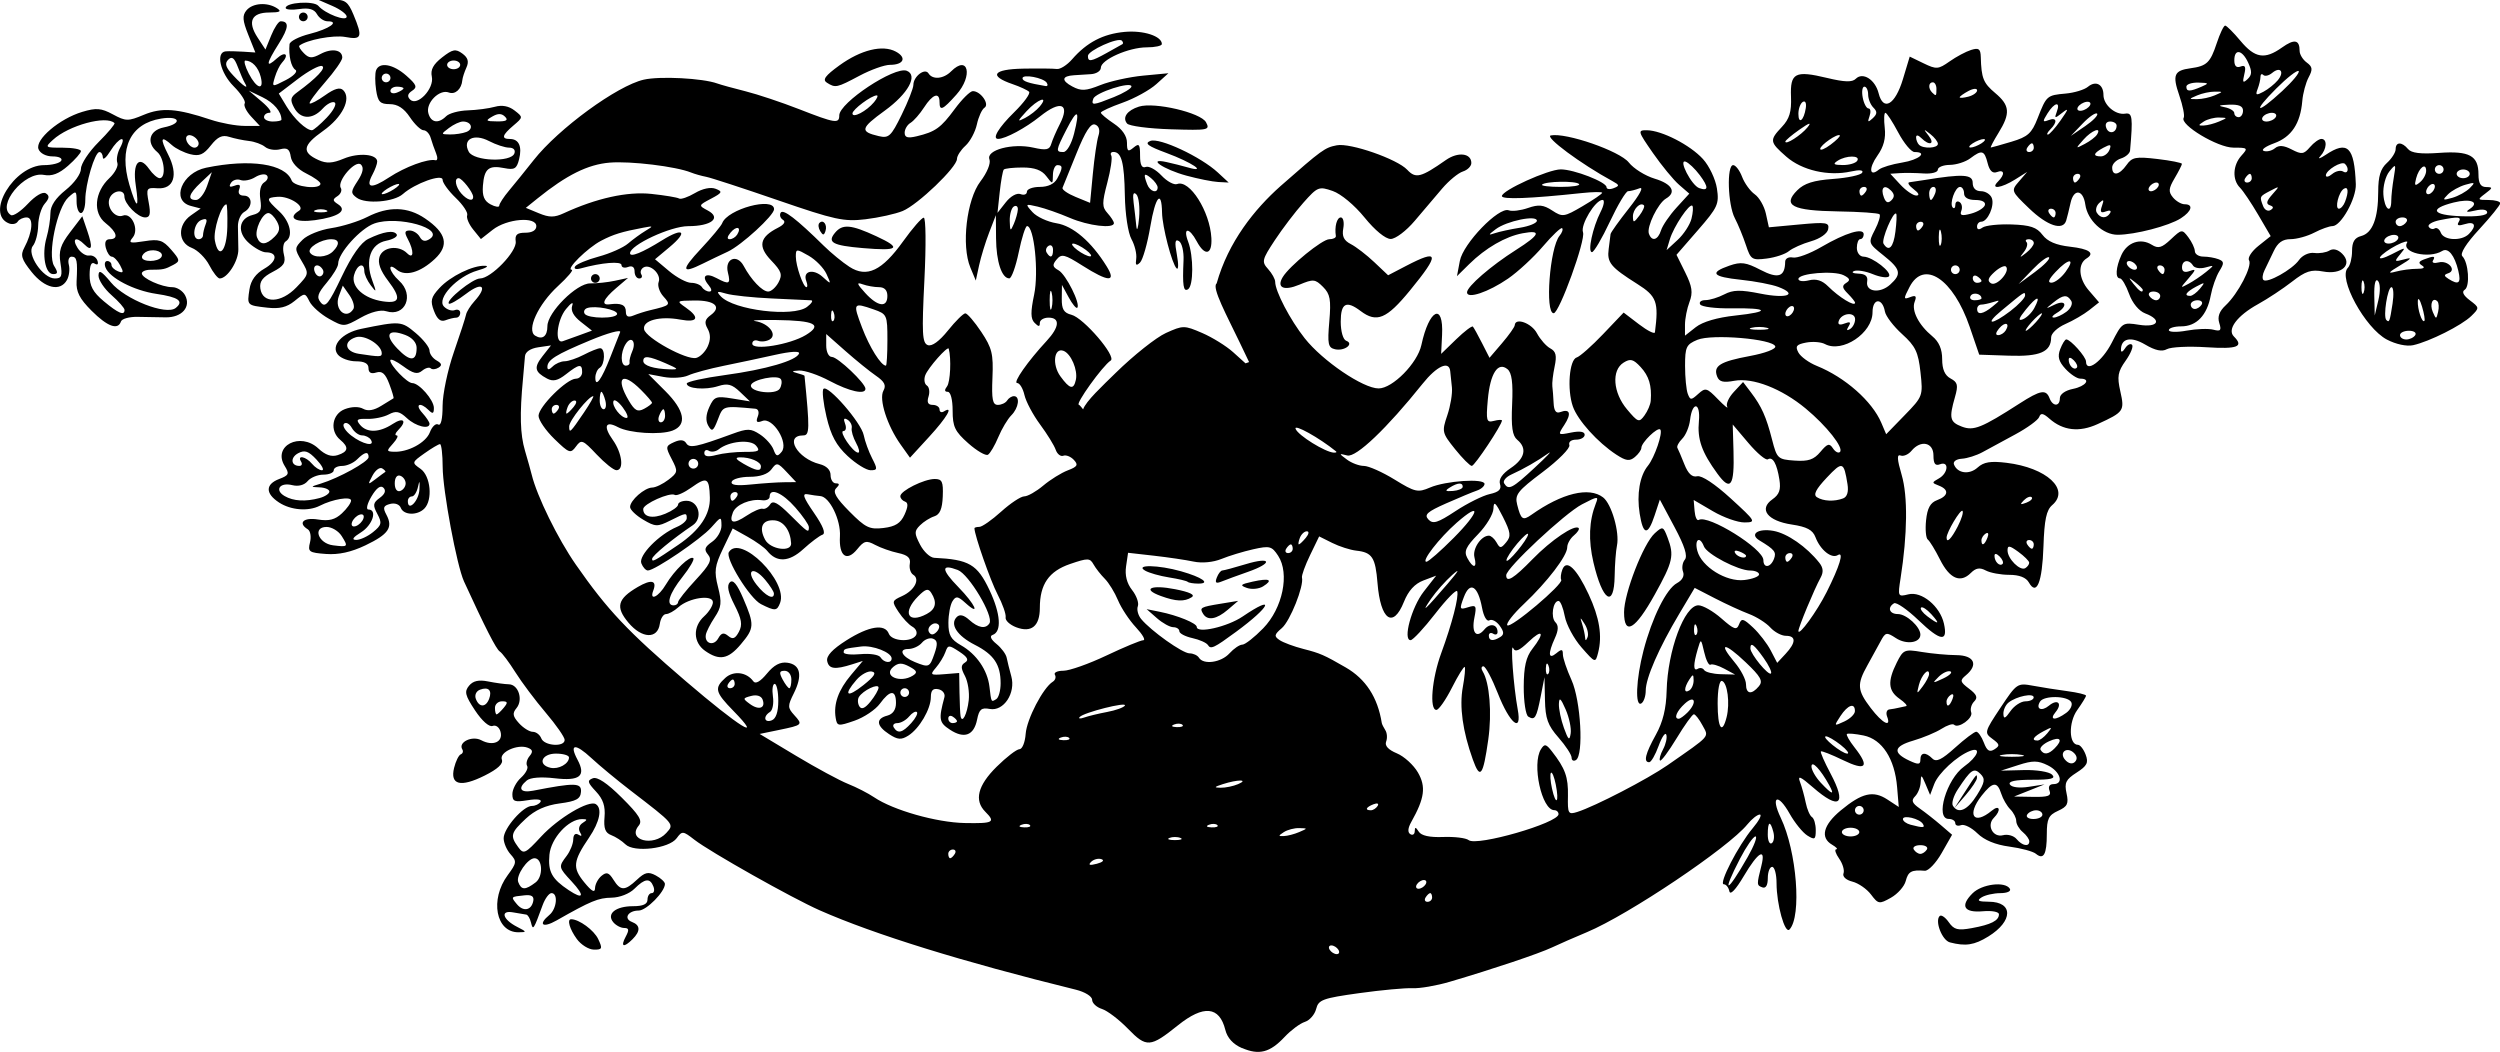 <?xml version="1.0" encoding="UTF-8"?>
<svg version="1.1" viewBox="0 0 573.52 241.4" xmlns="http://www.w3.org/2000/svg">
<g transform="translate(-2322.8 -1390.5)">
<g transform="translate(58.926 -35.355)">
<path d="m2548.8 1666.3c-2.045-0.885-3.361-2.325-3.829-4.193-1.36-5.419-4.983-5.758-10.887-1.02-6.332 5.082-7.198 5.14-11.441 0.775-2.05-2.109-4.739-4.154-5.977-4.545s-2.25-1.338-2.25-2.105c0-0.78-1.652-1.801-3.75-2.318-25.966-6.397-46.265-12.688-58.75-18.207-6.368-2.815-25.143-13.392-28.748-16.196-2.622-2.039-2.808-2.055-4.061-0.342-1.751 2.394-9.787 3.348-11.76 1.396-0.787-0.778-2.253-1.727-3.258-2.108-1.375-0.521-1.753-1.546-1.529-4.145 0.215-2.496-0.333-4.124-1.978-5.874-1.938-2.062-2.042-2.511-0.707-3.023 1.033-0.396 3.293 1.115 6.627 4.432 4.045 4.024 4.827 5.313 3.901 6.43-2.758 3.324 3.373 4.954 6.332 1.684 1.858-2.053 1.973-1.916-8.26-9.778-3.057-2.349-7.074-5.677-8.926-7.396-3.736-3.469-5.153-3.299-3.184 0.381 2.002 3.742 0.529 4.929-5.264 4.243-3.073-0.364-5.56-0.169-6.365 0.499-2.178 1.808-1.5 2.926 1.429 2.355 9.63-1.877 11.151-1.84 10.992 0.267-0.123 1.629-1.079 2.15-4.867 2.652-3.235 0.429-5.681 1.528-7.795 3.503-3.459 3.231-3.644 3.922-1.745 6.519 1.248 1.706 1.591 1.549 5.25-2.406 3.957-4.277 10.961-8.436 12.551-7.454 1.54 0.952 0.919 4.056-1.536 7.673-3.689 5.436-3.85 6.906-1.124 10.243 1.729 2.116 2.462 2.521 2.487 1.373 0.02-0.895 0.686-2.167 1.48-2.826 1.16-0.963 1.699-0.79 2.74 0.877 1.629 2.608 2.622 2.607 5.407-0.01 1.821-1.71 2.597-1.884 4.314-0.965 1.152 0.617 2.094 1.494 2.094 1.951 0 1.791-4.248 6.1-6.014 6.1-2.453 0-3.548 1.847-1.55 2.614 1.946 0.747 1.992 2.1 0.135 3.957-2.044 2.045-2.82 1.763-1.571-0.571 0.836-1.561 0.76-2-0.342-2-0.777 0-1.907-0.596-2.511-1.324-1.608-1.937 0.546-3.676 4.554-3.676 2.267 0 3.3-0.47 3.3-1.5 0-0.825 0.436-1.5 0.969-1.5 0.533 0 0.71-0.675 0.393-1.5-0.777-2.024-1.974-1.887-4.362 0.5-1.147 1.147-3.386 2.021-5.25 2.048-3.043 0.045-4.729 0.743-12.624 5.228-3.206 1.821-4.312 0.954-1.626-1.276 1.696-1.408 2.038-5 0.475-5-0.564 0-1.477 1.238-2.03 2.75-2.084 5.704-2.218 5.904-2.674 4-0.23-0.963-0.723-1.783-1.095-1.824-0.372-0.041-1.728-0.269-3.012-0.507-3.015-0.558-2.415 1.617 0.915 3.316 2.258 1.152 2.28 1.236 0.326 1.25-5.191 0.037-6.617-7.502-2.477-13.102 2.061-2.788 2.115-3.179 0.658-4.788-0.872-0.964-1.586-2.622-1.586-3.684 0-2.289 4.48-7.411 6.481-7.411 0.77 0 1.662-0.423 1.982-0.941 0.345-0.558-0.852-0.708-2.941-0.369-3.034 0.492-3.522 0.298-3.522-1.404 0-1.087 0.889-2.781 1.976-3.764 1.087-0.984 1.723-2.198 1.414-2.699-0.309-0.501-0.062-1.513 0.549-2.25 0.839-1.011 0.736-1.484-0.423-1.928-2.341-0.898-6.574 1.043-5.931 2.719 0.367 0.956-0.936 2.17-3.939 3.67-5.538 2.766-7.976 2.154-7.017-1.762 0.373-1.525 1.062-2.923 1.531-3.107 0.468-0.184 0.629-0.696 0.356-1.137-1.013-1.639 2.257-3.219 4.346-2.101 2.677 1.433 5.037 0.408 4.427-1.922-0.273-1.046-1.075-1.641-1.822-1.355-0.787 0.302-2.438-1.157-4.03-3.562-2.287-3.456-2.495-4.316-1.375-5.666 0.931-1.122 2.224-1.411 4.378-0.977 1.681 0.338 3.824 0.631 4.76 0.651 2.199 0.046 3.32 3.569 1.741 5.471-0.98 1.181-0.867 1.862 0.572 3.452 0.986 1.09 2.412 1.981 3.169 1.981s1.635 0.675 1.952 1.5c0.668 1.742 5.362 2.055 5.362 0.358 0-0.628-1.955-3.441-4.345-6.25s-5.521-6.982-6.96-9.274c-1.438-2.291-3.048-4.434-3.577-4.761-0.809-0.5-3.348-5.47-8.21-16.073-1.656-3.612-4.877-20.89-4.893-26.25-0.01-2.888-0.284-5.25-0.611-5.25s-1.931 0.951-3.562 2.112c-2.934 2.089-2.944 2.128-0.904 3.557 2.324 1.628 2.845 7.148 0.862 9.131-1.627 1.627-4.741 1.517-5.396-0.189-0.305-0.796-1.35-1.176-2.445-0.89-1.56 0.408-1.718 0.862-0.858 2.468 1.569 2.932 0.509 4.483-4.804 7.027-3.268 1.565-6.153 2.197-9.052 1.983-3.901-0.288-4.206-0.508-3.669-2.648 0.322-1.283 0.099-2.634-0.495-3.001-2.366-1.462-0.997-2.798 2.316-2.26 2.527 0.41 3.935 0.05 5.5-1.408 1.157-1.078 2.103-2.4 2.103-2.939 0-1.024-4.217-0.322-7.184 1.196-2.624 1.343-6.647 1.018-9.351-0.753-3.162-2.071-3.14-4.178 0.054-5.392 2.23-0.848 2.374-1.19 1.257-2.979-2.869-4.593 3.564-7.921 7.736-4.002 1.584 1.488 2.977 1.967 4.402 1.515 2.467-0.783 2.639-1.822 0.585-3.527-2.463-2.044-1.869-5.909 1.079-7.03 1.561-0.593 3.216-0.624 4.192-0.078 1.079 0.604 2.459 0.375 4.171-0.692 1.407-0.877 2.663-1.648 2.791-1.713 0.128-0.065-0.308-1.551-0.969-3.301-0.895-2.372-1.655-3.038-2.983-2.617-1.191 0.378-1.782 0.046-1.782-1.002 0-1.06-0.931-1.567-2.878-1.567-1.583 0-3.445-0.683-4.138-1.519-1.706-2.055 0.972-5.034 5.326-5.924 8.943-1.828 9.241-1.806 12.508 0.944 1.75 1.472 3.182 3.29 3.182 4.038 0 0.749 0.733 1.772 1.628 2.273 1.184 0.663 1.302 1.113 0.433 1.65-0.657 0.406-1.461 0.472-1.786 0.147-0.325-0.325-1.214-0.075-1.975 0.557-1.072 0.89-2.05 0.656-4.342-1.039-1.627-1.203-2.958-1.808-2.958-1.346 0 1.193 3.887 5.218 5.039 5.218 1.587 0 4.961 3.877 4.961 5.7 0 1.322-0.267 1.433-1.2 0.5-1.943-1.943-3.265-1.371-1.455 0.629 0.91 1.006 1.655 2.131 1.655 2.5 0 1.384-3.16 0.6-5.186-1.287-1.697-1.581-2.499-1.746-4.166-0.854-1.135 0.608-3.351 1.068-4.925 1.023-2.376-0.068-2.659 0.162-1.67 1.354 1.566 1.887 4.431 1.818 7.481-0.18 2.541-1.665 3.392-0.712 1.265 1.415-0.66 0.66-0.815 1.2-0.345 1.2 0.47 0 0.108 0.825-0.804 1.833-1.549 1.711-1.542 1.839 0.095 1.918 3.284 0.159 7.42-2.058 8.336-4.468 0.503-1.322 1.365-2.125 1.916-1.785 0.617 0.381 1.002-1.257 1.002-4.265 0-2.686 1.16-8.225 2.578-12.309s2.678-7.966 2.802-8.627 0.988-2.046 1.923-3.079c3.103-3.428 1.863-4.582-1.867-1.737-1.961 1.496-3.761 2.524-4.001 2.285-0.749-0.749 5.467-5.767 7.144-5.767 2.52 0 8.505-6.201 8.195-8.491-0.21-1.549 0.3-2.009 2.228-2.009 1.556 0 2.5-0.567 2.5-1.5 0-2.289-6.762-1.726-10.016 0.834l-2.698 2.122-1.778-2.196c-0.978-1.208-1.593-2.678-1.367-3.267s-0.951-2.375-2.615-3.97c-1.664-1.594-3.026-3.467-3.026-4.161 0-1.463-6.348 0.813-9.114 3.267-2.068 1.835-8.519 2.358-10.571 0.858-1.431-1.046-1.412-1.412 0.201-3.873 1.21-1.847 1.454-3.045 0.761-3.738-1.228-1.228-5.59 3.808-4.636 5.352 0.338 0.547-0.01 1.394-0.764 1.882-1.157 0.746-1.139 1.042 0.114 1.847 2.265 1.455 0.15 2.923-5.282 3.668-4.503 0.617-6.357-0.49-3.636-2.172 1.525-0.943-2.252-3.392-4.92-3.191-2.732 0.206-2.701 0.499 0.347 3.324 2.554 2.367 3.297 5.802 1.496 6.915-0.552 0.341-0.736 1.685-0.41 2.987 0.484 1.928 0.01 2.668-2.558 3.996-2.316 1.198-3.07 2.212-2.84 3.822 0.502 3.53 4.775 3.384 8.287-0.282 2.904-3.031 2.916-3.093 1.194-6.009-1.673-2.833-1.665-3.022 0.223-4.91 1.08-1.08 4.028-2.273 6.551-2.651s6.251-1.536 8.284-2.572c4.901-2.499 9.252-2.379 13.275 0.366 4.88 3.329 5.553 6.15 2.213 9.273-3.348 3.132-6.763 4.096-8.728 2.466-2.252-1.869-1.781 0.435 0.513 2.511 3.614 3.271 1.454 8.414-2.948 7.016-1.265-0.401-3.502 0.17-5.866 1.499-3.795 2.133-3.845 2.135-7.254 0.236-1.888-1.052-3.898-2.836-4.467-3.965-1.029-2.042-1.048-2.043-3.448-0.099-1.762 1.426-3.451 1.834-6.256 1.51-4.685-0.541-4.633-0.488-4.063-4.225 0.31-2.033 1.443-3.591 3.446-4.741 2.939-1.687 3.105-3.731 0.303-3.731-0.788 0-2.51-0.936-3.826-2.081-2.84-2.47-2.438-5.676 0.815-6.493 1.802-0.452 2.118-1.101 1.751-3.6-0.279-1.898 0.062-3.363 0.903-3.883 0.743-0.459 1.006-1.18 0.584-1.601-0.422-0.422-1.628-0.228-2.682 0.429-1.053 0.658-2.562 0.948-3.353 0.644-0.791-0.304-1.783 0.01-2.204 0.686-0.529 0.856-0.267 1.047 0.848 0.619 1.133-0.435 1.448-0.187 1.057 0.83-0.343 0.895 0.058 1.449 1.051 1.449 2.024 0 2.104 2.623 0.114 3.736-0.821 0.46-1.478 1.944-1.46 3.3 0.018 1.355 0.062 3.728 0.096 5.272 0.059 2.666-2.511 6.692-4.272 6.692-0.451 0-1.527-1.369-2.393-3.043s-2.677-3.462-4.026-3.975c-3.19-1.213-3.3-5.272-0.202-7.449l2.25-1.581-2.25-0.592c-4.639-1.221-2.095-7.612 3.49-8.766 10.136-2.095 18.162-0.897 19.631 2.932 0.571 1.489 6.649 2.157 6.606 0.725-0.013-0.412-1.475-1.463-3.25-2.335-1.949-0.957-3.359-2.481-3.559-3.845-0.258-1.753-0.807-2.136-2.448-1.707-1.164 0.304-2.711 0.059-3.439-0.545-0.728-0.604-2.394-1.216-3.703-1.359-1.309-0.144-3.343-0.567-4.521-0.941-1.609-0.511-2.662-0.019-4.231 1.976-1.662 2.113-2.625 2.523-4.707 2.003-1.44-0.359-3.329-1.293-4.197-2.075-2.56-2.306-2.824-1.654-0.877 2.164 2.381 4.669 1.316 7.997-2.469 7.721-2.495-0.182-2.608 9e-4 -1.998 3.25 0.496 2.644 0.308 3.443-0.81 3.443-1.69 0-4.766-3.116-4.766-4.829 0-1.766-2.696-1.406-3.41 0.456-0.772 2.013 1.26 4.645 3.055 3.956 2.006-0.77 3.795 3.182 2.272 5.017-1.052 1.268-0.68 1.386 2.681 0.851 3.36-0.535 4.212-0.265 6.127 1.942 2.053 2.366 2.092 2.635 0.5 3.487-1.919 1.027-2.353 1.12-5.225 1.12-1.1 0-2 0.378-2 0.84 0 1.101 4.569 3.16 7.012 3.16 1.055 0 2.366 0.838 2.914 1.862 1.418 2.65-0.729 5.104-4.426 5.059-1.65-0.02-4.555-0.071-6.456-0.112-1.901-0.042-3.626 0.434-3.833 1.058-0.687 2.062-3.097 1.18-6.746-2.468-2.756-2.756-3.562-4.34-3.432-6.75 0.255-4.745 0.071-5.649-1.15-5.649-0.614 0-0.898 0.836-0.631 1.858s0.072 2.597-0.433 3.5c-1.533 2.739-5.094 1.925-8.108-1.852-2.334-2.926-2.606-3.835-1.668-5.588 1.903-3.556 2.163-6.918 0.535-6.918-0.803 0-1.726 0.43-2.052 0.956-0.325 0.526-1.217 0.716-1.982 0.423-5.587-2.144 1.158-13.379 8.032-13.379 1.818 0 3.583-0.45 3.923-1 0.351-0.568-0.5-1-1.972-1-1.499 0-2.861-0.705-3.232-1.673-0.834-2.173 4.808-6.974 10.037-8.543 3.22-0.966 4.344-0.874 7.032 0.574 2.976 1.603 3.471 1.61 7.079 0.102 4.124-1.723 7.609-1.471 15.341 1.111 2.357 0.787 5.862 1.43 7.789 1.43h3.504l-2.004-2.151c-1.102-1.183-1.765-2.538-1.473-3.011s-0.848-2.239-2.534-3.925c-3.095-3.095-4.165-7.819-1.816-8.018 0.688-0.058 2.498-0.023 4.023 0.078l2.773 0.184-1.636-4.089c-1.311-3.276-1.39-4.385-0.401-5.578 1.404-1.691 4.766-1.927 6.991-0.489 1.137 0.735 0.705 0.973-1.781 0.985-4.086 0.019-5.045 2.106-2.648 5.763l1.79 2.733 1.322-3.24c0.727-1.782 1.696-3.24 2.153-3.24 2 0 1.886 1.48-0.393 5.09-2.965 4.697-3.112 5.825-0.443 3.41 1.942-1.757 2.895-0.858 1.112 1.05-0.488 0.522-1.204 1.995-1.59 3.272-0.702 2.319-0.699 2.32 2.533 0.649 1.781-0.921 2.767-1.965 2.193-2.322-0.998-0.621-1.609-3.257-1.364-5.885 0.063-0.679 2.148-1.747 4.632-2.373 4.487-1.13 6.98-2.891 4.092-2.891-0.83 0-1.921-0.735-2.423-1.633-0.644-1.152-1.839-1.498-4.05-1.173-1.725 0.253-3.136 0.139-3.136-0.253 0-1.282 6.447-1.704 7.491-0.49 1.554 1.807 6.509 3.696 6.509 2.48 0-0.565-1.462-1.663-3.25-2.439l-3.25-1.413 3.301-0.039c2.837-0.034 3.505 0.449 4.75 3.429 2.162 5.175 1.919 5.843-1.869 5.132-2.704-0.507-8.941 0.675-10.55 2.001-0.203 0.167 0.276 0.949 1.063 1.736 1.187 1.187 1.842 1.214 3.819 0.156 2.585-1.384 4.996-0.965 4.971 0.864-0.01 0.629-1.781 3.158-3.938 5.622-2.158 2.463-3.751 4.65-3.542 4.859 0.209 0.209 1.791-0.624 3.515-1.851 2.189-1.559 3.451-1.915 4.184-1.182 1.943 1.943-0.178 6.22-4.65 9.372-4.669 3.291-4.916 4.883-1.032 6.652 1.836 0.837 3.217 0.762 5.787-0.312 3.428-1.432 7.691-1.063 7.691 0.667 0 0.522-0.486 1.858-1.081 2.969-1.679 3.138-0.313 3.374 3.811 0.658 3.673-2.419 8.885-4.345 10.643-3.932 0.48 0.113 0.541-0.601 0.137-1.586-0.405-0.985-0.963-2.578-1.239-3.541-0.277-0.963-1.013-1.751-1.637-1.753-0.623 0-2.033-1.35-3.133-2.997-1.376-2.061-2.822-2.995-4.636-2.997-2.208 0-2.715-0.531-3.118-3.253-0.265-1.788-0.268-3.812-0.01-4.5 0.762-2.007 3.926-1.447 6.955 1.232 2.355 2.083 2.566 2.639 1.314 3.458-1.039 0.68-1.174 1.294-0.445 2.023 1.633 1.633 5.566-2.53 4.97-5.26-0.345-1.579 0.323-2.831 2.354-4.415 2.426-1.892 3.096-2.021 4.637-0.895 1.302 0.952 1.564 1.842 0.946 3.211-0.47 1.042-0.893 2.345-0.939 2.895-0.171 2.049-1.642 3.394-3.1 2.835-2.143-0.822-5.321 2.367-4.706 4.722 0.579 2.213 2.302 2.516 4.099 0.72 0.673-0.673 2.901-1.278 4.95-1.344s4.851-0.435 6.226-0.821c1.642-0.46 3.187-0.171 4.5 0.844 1.99 1.537 1.988 1.555-0.25 3.455-2.606 2.212-2.836 3.089-0.809 3.089 2.067 0 2.845 1.725 2.105 4.672-0.543 2.164-1.065 2.474-3.391 2.009-3.583-0.717-4.601 0.121-4.904 4.034-0.182 2.355 0.286 3.502 1.75 4.285 1.099 0.589 2 0.717 2 0.285 7e-4 -0.432 1.013-1.99 2.25-3.462 1.237-1.472 3.784-4.622 5.66-7 5.709-7.237 19.147-17.049 25.244-18.434 3.714-0.843 13.491-0.336 16.846 0.874 0.825 0.298 3.75 1.105 6.5 1.795 2.75 0.69 8.274 2.534 12.276 4.098 8.3 3.244 9.224 3.387 9.224 1.433 0-2.907 12.692-11.305 15.473-10.238 2.662 1.022 0.327 5.263-5.038 9.15-5.576 4.04-5.758 4.812-1.379 5.84 2.304 0.54 2.822 0.058 5.25-4.893 1.482-3.021 2.694-6.103 2.694-6.848 0-1.95 2.651-3.974 3.47-2.649 0.932 1.508 3.431 1.29 5.173-0.452 3.95-3.95 5.093 0.993 1.23 5.317-3.183 3.563-3.873 3.862-3.873 1.683 0-2.335-1.595-1.772-3.542 1.25-0.975 1.512-2.377 3.11-3.115 3.55-0.738 0.44-1.343 1.461-1.343 2.269 0 1.096 0.699 1.302 2.75 0.812 4.308-1.03 5.539-1.911 8.75-6.265 1.65-2.237 3.507-4.079 4.128-4.092 1.785-0.037 3.934 3.008 2.684 3.803-0.583 0.37-1.367 2.09-1.742 3.82-0.375 1.73-1.557 3.938-2.626 4.905-1.069 0.967-1.943 2.328-1.943 3.025 0 1.902-9.014 10.536-12.473 11.948-1.665 0.679-5.502 1.531-8.527 1.893-4.925 0.589-7.02 0.134-20.031-4.352-7.992-2.756-15.417-5.18-16.5-5.387s-2.644-0.651-3.469-0.985c-3.441-1.396-13.907-2.669-18.68-2.272-5.002 0.416-9.863 2.826-16.524 8.195l-2.705 2.18 3 1.243c2.392 0.991 3.548 0.99 5.705-0.01 7.492-3.455 14.579-5.02 20.085-4.435 3.091 0.329 5.956 0.805 6.367 1.058 0.411 0.253 2.049-0.308 3.639-1.247 1.762-1.041 3.618-1.424 4.752-0.981 1.655 0.646 1.537 0.898-1.061 2.272-2.905 1.536-2.91 1.552-0.74 2.713 3.183 1.703 0.821 3.587-4.496 3.587-4.036 0-13.341 4.332-13.341 6.211 0 1.003 2.785-0.119 7.345-2.961 4.928-3.07 6.038-2.051 1.706 1.566l-3.324 2.775 3.214 2.704c1.767 1.487 4.053 2.704 5.078 2.704 1.025 0 2.142 0.45 2.482 1s1.097 1 1.681 1c0.663 0 0.587-0.574-0.202-1.524-1.687-2.033-0.644-2.902 1.869-1.557 2.897 1.551 3.262 1.371 2.596-1.283-0.795-3.167 2.088-4.377 3.618-1.519 1.723 3.22 4.27 5.884 5.625 5.884 0.683 0 1.749-0.946 2.367-2.102 0.952-1.78 0.694-2.552-1.687-5.036-3.108-3.244-2.667-5.35 1.569-7.498 1.403-0.711 1.827-1.392 1.135-1.819-0.608-0.376-0.841-1.11-0.518-1.632 0.57-0.922 3.616 1.417 9.892 7.593 1.68 1.653 4.333 3.828 5.896 4.833 3.985 2.563 7.452 0.909 12.31-5.871 2.117-2.954 4.24-5.393 4.719-5.419 0.488-0.027 0.555 6.267 0.153 14.308-0.612 12.241-0.498 14.44 0.77 14.927 0.946 0.363 2.637-0.859 4.644-3.356 1.736-2.16 3.525-3.927 3.976-3.927s2.095 1.913 3.654 4.25c2.468 3.702 2.8 5.057 2.568 10.5-0.213 5.017 0.031 6.25 1.24 6.25 0.828 0 1.784-0.45 2.124-1s1.042-1 1.559-1c1.47 0 1.105 2.693-0.595 4.394-0.845 0.845-2.188 3.096-2.985 5.003-0.797 1.907-1.862 3.722-2.368 4.035-0.505 0.312-2.537-0.865-4.515-2.616-3.081-2.728-3.596-3.802-3.596-7.5 0-2.525-0.466-4.316-1.122-4.316-0.745 0-0.798-0.421-0.16-1.25 0.756-0.982 1-6.407 0.388-8.636-0.207-0.756-4.776 4.416-5.392 6.104-0.345 0.945-0.178 1.995 0.37 2.334 0.548 0.339 0.723 1.478 0.389 2.532-0.423 1.331-0.13 1.916 0.959 1.916 0.862 0 1.567 0.477 1.567 1.059 0 0.582 0.45 0.781 1 0.441 2.333-1.442 0.689 1.382-3.392 5.828l-4.392 4.784-2.129-2.99c-3.108-4.364-5.05-10.436-3.962-12.381 0.683-1.22 0.256-2.071-1.72-3.432-1.446-0.995-4.603-3.554-7.017-5.686l-4.388-3.877v2.627c0 1.493 0.563 2.627 1.304 2.627 1.335 0 7.696 6.032 7.696 7.298 0 1.43-3.651 0.63-8.212-1.798-2.583-1.375-5.729-2.448-6.992-2.384-1.694 0.086-1.837 0.236-0.546 0.573 0.963 0.252 1.758 0.537 1.768 0.634 1.216 12.222 1.186 13.677-0.282 13.677-4.432 0-1.421 5.288 3.749 6.585 1.578 0.396 2.515 1.336 2.515 2.523 0 1.04 0.54 1.891 1.2 1.891 0.888 0 0.908 0.292 0.076 1.124-0.832 0.832-0.04 2.219 3.05 5.338 3.682 3.718 4.602 4.163 7.807 3.78 2.727-0.326 3.932-1.09 4.83-3.062 0.838-1.84 0.873-2.735 0.117-2.987-0.594-0.198-1.08-0.761-1.08-1.251 0-1.222 5.449-3.942 7.897-3.942 1.689 0 1.972 0.616 1.837 4-0.114 2.867-0.664 4.16-1.941 4.566-0.98 0.311-2.456 1.24-3.28 2.064-1.331 1.331-1.329 1.826 0.02 4.434 0.835 1.615 2.294 2.973 3.243 3.019 7.997 0.387 9.874 1.484 12.679 7.412 2.569 5.43 2.85 9.57 0.698 10.287-0.717 0.239-0.373 1.029 0.894 2.054 1.132 0.916 2.189 2.341 2.349 3.165 0.16 0.824 0.637 2.74 1.058 4.256 1.069 3.845-1.746 8.111-4.949 7.499-1.9-0.363-2.421 0.074-2.891 2.424-0.733 3.663-2.937 4.493-6.221 2.341-2.521-1.652-2.645-2.374-1.279-7.462 0.213-0.792-0.401-1.613-1.363-1.823-1.246-0.273-1.75 0.241-1.75 1.786 0 2.758-2.649 7.278-5.2 8.87-1.601 1-2.416 0.934-4.383-0.355-2.939-1.926-3.098-3.546-0.417-4.248 1.294-0.339 2-1.364 2-2.906 0-3.085-1.364-3.028-3.681 0.154-1.016 1.395-3.641 3.158-5.833 3.917-3.765 1.304-4.004 1.268-4.318-0.639-0.528-3.201 0.62-6.408 3.531-9.868l2.699-3.208-2.449 0.78c-3.971 1.266-5.35 1.086-5.729-0.748-0.242-1.172 1.177-2.701 4.407-4.75 5.199-3.297 8.835-3.866 9.735-1.522 0.672 1.752 5.199 2.02 6.22 0.368 0.385-0.623 0.02-1.512-0.811-1.977-0.831-0.465-2.257-1.984-3.169-3.377-1.603-2.447-1.576-2.569 0.815-3.659 2.834-1.291 4.176-3.872 2.541-4.883-0.611-0.378-0.964-1.51-0.784-2.518 0.239-1.341-0.477-2.002-2.673-2.47-1.65-0.351-4.032-1.193-5.293-1.87-1.994-1.071-2.527-0.943-4.088 0.985-2.413 2.98-4.243 1.625-3.974-2.941 0.222-3.764-2.38-9.093-4.511-9.237-0.624-0.042-1.916-0.226-2.871-0.409-1.363-0.262-1.057 0.654 1.429 4.267 2.104 3.059 2.754 4.737 1.939 5.008-0.674 0.225-2.654 1.713-4.399 3.307-3.265 2.982-6.101 3.12-8.272 0.4-0.571-0.716-2.587-2.166-4.48-3.224l-3.441-1.922-2.214 4.627c-1.916 4.004-2.071 5.191-1.15 8.817 0.902 3.555 0.786 4.609-0.767 6.948-1.007 1.516-1.921 3.318-2.031 4.003-0.327 2.039 1.809 2.672 2.834 0.839 0.723-1.292 1.271-1.429 2.299-0.576 1.039 0.862 1.602 0.648 2.447-0.93 0.869-1.624 0.658-2.91-1.011-6.184-1.467-2.876-1.791-4.451-1.063-5.179 0.728-0.728 1.665 0.398 3.081 3.702 2.604 6.074 2.566 6.798-0.554 10.505-2.894 3.439-4.913 3.814-8.188 1.52-2.762-1.935-2.864-5.553-0.223-7.943 1.1-0.995 2-2.442 2-3.215 0-1.84-5.5-1.047-7.919 1.142-0.956 0.865-2.234 1.573-2.84 1.573-0.606 0-1.246 1.012-1.421 2.25-0.502 3.531-4.098 3.396-7.183-0.27-3.029-3.6-2.543-5.468 2.135-8.203 3.112-1.819 4.448-1.51 3.553 0.821-0.963 2.508 1.2 1.478 2.885-1.375 1.927-3.263 5.585-6.762 6.31-6.037 0.279 0.279-0.849 2.213-2.506 4.298-3.032 3.815-3.866 6.516-2.013 6.516 0.55 0 1.006-0.338 1.012-0.75 0.01-0.412 1.827-2.704 4.045-5.093 3.286-3.538 3.81-4.612 2.828-5.794-0.971-1.17-0.786-1.745 0.955-2.964 1.188-0.832 2.145-2.499 2.128-3.706-0.031-2.14-0.088-2.13-2.335 0.42-2.354 2.672-12.97 9.886-14.546 9.886-0.48 0-1.159-0.744-1.508-1.654-0.682-1.777 4.05-6.613 8.171-8.349 1.238-0.521 2.25-1.409 2.25-1.973 0-1.327-0.121-1.31-3.831 0.541-2.892 1.443-3.375 1.426-6.154-0.216-1.658-0.98-3.015-2.289-3.015-2.911 0-1.523 3.314-4.434 5.079-4.462 0.782-0.012 2.456-0.818 3.72-1.791 2.183-1.68 2.221-1.918 0.757-4.728-1.454-2.792-1.425-3.012 0.527-3.895 1.413-0.64 2.298-0.565 2.794 0.237 0.751 1.215 2.254 0.911 10.575-2.135 3.507-1.284 4.222-1.27 6.349 0.123 1.318 0.864 2.714 2.429 3.102 3.478 0.59 1.595 0.896 1.68 1.86 0.517 1.685-2.03-2.03-8.004-4.41-7.09-1.297 0.498-1.548 0.255-1.059-1.021 0.378-0.984 0.14-1.719-0.576-1.783-7.529-0.677-7.339-0.732-8.584 2.485-1.035 2.677-1.348 2.884-2.182 1.444-0.655-1.129-0.582-2.541 0.223-4.306 1.093-2.398 1.55-2.569 5.261-1.966l4.064 0.661-2.296-2.186c-1.84-1.752-2.833-2.013-5-1.315-2.951 0.951-7.204 0.599-7.204-0.597 0-0.413 3.938-1.285 8.75-1.938 9.359-1.27 16.473-3.341 17.01-4.953 0.201-0.603-1.937-0.483-5.465 0.307-3.187 0.714-8.495 1.844-11.795 2.513s-6.977 1.665-8.17 2.214c-1.194 0.55-3.741 0.705-5.661 0.344l-3.491-0.655 3.911 3.911c4.432 4.432 5.044 7.766 1.661 9.05-2.792 1.06-9.918 0.612-12.533-0.787-2.888-1.546-3.426-0.219-1.187 2.925 2.157 3.029 2.63 6.958 0.839 6.958-0.623 0-2.67-1.631-4.549-3.623-3.19-3.382-3.505-3.504-4.735-1.822-1.232 1.685-1.551 1.574-4.951-1.727-1.998-1.941-3.634-4.33-3.634-5.31 0-2.079 6.479-8.517 8.571-8.517 0.786 0 1.429-0.675 1.429-1.5 0-1.982-0.685-1.893-3.699 0.478-1.885 1.483-2.975 1.732-4.352 0.995-2.871-1.536-3.069-2.551-1.007-5.171l1.914-2.434-2.928 0.43c-1.8 0.264-2.973 1.06-3.045 2.066-0.065 0.9-0.267 3.212-0.45 5.136-0.78 8.204-0.657 12.742 0.449 16.5 0.647 2.2 1.343 4.684 1.546 5.519 1.198 4.927 5.994 14.7 10.122 20.628 7.265 10.43 11.84 15.28 25.278 26.792 12.22 10.468 18.002 14.067 10.875 6.769-4.216-4.317-4.439-5.232-1.848-7.577 1.888-1.708 4.88-1.337 6.418 0.796 0.497 0.689 1.609 0.057 3.108-1.765 1.625-1.976 3.058-2.735 4.716-2.5 2.987 0.424 3.51 2.915 1.47 7.003-1.45 2.906-1.443 3.316 0.087 5.006 2.018 2.229 1.96 2.285-3.544 3.422l-4.389 0.906 8.389 5.035c4.614 2.769 9.964 5.66 11.889 6.425s4.625 2.151 6 3.08c4.36 2.948 14.282 5.767 20.75 5.896 6.602 0.132 7.158-0.17 4.75-2.579-2.61-2.61-1.756-6.027 2.579-10.318 2.244-2.221 4.606-4.04 5.25-4.041 0.644-1e-3 1.284-1.586 1.422-3.522 0.24-3.365 3.998-10.585 6.225-11.961 0.581-0.359 0.798-1.072 0.481-1.584-0.317-0.512 0.559-0.931 1.946-0.931s5.839-1.575 9.895-3.5c4.056-1.925 7.853-3.5 8.439-3.5s-0.177-1.331-1.696-2.957c-1.519-1.626-3.368-4.419-4.108-6.207-0.741-1.788-2.102-4.006-3.026-4.931-0.924-0.924-2.089-2.41-2.588-3.302-0.827-1.477-1.306-1.486-5.363-0.097-4.894 1.675-6.955 4.66-6.955 10.07 0 4.195-1.931 5.78-5.424 4.452-1.467-0.558-2.557-1.58-2.422-2.272 0.135-0.692-0.695-3.058-1.844-5.258-1.652-3.163-5.31-13.621-5.31-15.182 0-0.175 0.508-0.319 1.129-0.319s2.872-1.575 5.003-3.5c2.131-1.925 4.513-3.5 5.295-3.5 0.781 0 2.742-1.112 4.358-2.472 1.616-1.36 4.146-2.931 5.623-3.493 2.228-0.847 2.466-1.256 1.394-2.403-0.71-0.76-1.797-1.188-2.415-0.951s-1.405-0.382-1.749-1.375-1.956-3.607-3.583-5.807-3.241-5.237-3.586-6.75-1.096-2.75-1.667-2.75c-1.065 0 2.417-4.975 6.764-9.665 2.955-3.188 3.13-5.335 0.434-5.335-1.1 0-2 0.54-2 1.2 0 0.93-0.271 0.929-1.205-0.01-0.92-0.919-0.943-2.455-0.1-6.476 1.084-5.168-0.01-15.718-1.627-15.718-0.367 0-1.225 2.7-1.907 6s-1.656 6-2.165 6c-1.723 0-2.996-3.845-3.04-9.184l-0.044-5.316-1.544 4c-0.849 2.2-1.884 5.575-2.3 7.5l-0.756 3.5-1.251-3c-2.095-5.025-0.857-15.59 2.316-19.75 1.528-2.003 2.406-4.154 2.062-5.05-0.825-2.149 5.273-3.78 10.078-2.696 2.957 0.667 3.704 0.513 4.1-0.844 0.267-0.913 1.157-2.967 1.977-4.566 2.406-4.687 0.186-5.556-4.524-1.771-3.344 2.687-7.978 5.177-9.636 5.177-1.458 0 0.118-2.621 3.669-6.102 2.257-2.213 3.8-4.332 3.428-4.71-0.372-0.378-2.079-1.169-3.794-1.756-5.536-1.898-4.495-3.42 2.428-3.55 3.483-0.065 6.964-0.03 7.734 0.078 0.77 0.108 2.345-0.888 3.5-2.214 3.383-3.885 7.099-5.826 12.04-6.29 4.33-0.406 8.559 0.97 8.559 2.784 0 0.418-1.56 0.759-3.466 0.759-4.146 0-10.534 2.841-10.534 4.685 0 0.723-1.012 1.381-2.25 1.463-1.238 0.081-2.997 0.194-3.91 0.25-2.797 0.172-2.958 1.201-0.404 2.568 2.048 1.096 3.075 1.046 6.479-0.316 2.224-0.89 6.641-1.864 9.815-2.165l5.77-0.547-2.764 2.494c-1.52 1.372-5.007 3.291-7.75 4.265-2.743 0.974-4.985 2.003-4.984 2.286 0 0.283 1.35 1.415 2.997 2.515 1.92 1.282 2.995 2.851 2.997 4.372 0 1.995 0.241 2.175 1.503 1.127 1.278-1.061 1.5-0.788 1.5 1.846 0 2.123 0.406 2.935 1.298 2.593 0.714-0.274 2.337 0.608 3.607 1.959 1.27 1.351 2.89 2.234 3.6 1.962 2.852-1.094 7.531 6.285 7.857 12.39 0.206 3.869-1.489 4.248-3.361 0.75-1.754-3.277-3.227-3.228-1.975 0.065 1.27 3.341 1.255 10.144-0.025 10.935-1.066 0.659-1.293-0.81-1.028-6.648 0.091-2.007-0.377-3.984-1.042-4.395-0.908-0.561-1.027 0.22-0.48 3.148 0.4 2.142 0.366 3.535-0.077 3.096-1.068-1.06-3.274-9.53-3.33-12.785-0.092-5.413-1.526-3.727-2.687 3.159-0.665 3.947-1.731 7.682-2.37 8.3-0.87 0.843-1.088 0.624-0.869-0.876 0.16-1.1-0.331-3.125-1.091-4.5-0.788-1.425-1.44-5.744-1.516-10.04-0.134-7.562-0.767-9.96-2.629-9.96-0.55 0-0.769 0.374-0.487 0.831 0.282 0.457-0.125 3.251-0.906 6.21-1.237 4.691-1.232 5.587 0.046 6.998 0.806 0.89 1.465 1.921 1.465 2.29 0 1.329-5.835 0.633-10.123-1.208-2.407-1.034-5.715-2.192-7.35-2.575-2.898-0.678-2.928-0.646-1.204 1.259 0.973 1.075 3.45 2.223 5.504 2.552 3.794 0.607 8.004 4.223 11.516 9.894 2.291 3.699 0.448 3.638-5.579-0.185-4.088-2.592-4.776-2.756-5.899-1.403-1.048 1.263-0.971 1.7 0.441 2.49 1.71 0.957 5.107 7.767 4.285 8.59-0.239 0.239-1.127-0.842-1.973-2.404l-1.538-2.838-0.04 3.142c-0.031 2.442 0.461 3.267 2.212 3.707 2.789 0.7 10.426 9.608 9.007 10.507-1.825 1.156-8.273 10.144-7.278 10.144 0.145 0 0.957 1.05 0.957 1.05 0.589-1.825 4.489-5.441 7.476-8.371 4.106-4.027 9.292-8.145 11.525-9.152 3.935-1.775 4.19-1.774 8.31 0 2.337 1.009 5.532 2.99 7.099 4.402l2.849 2.567 0.815-0.295-2.148-4.494c-2.876-6.016-6.512-12.664-5.296-13.54 2.681-9.568 8.694-17.035 14.646-22.33 9.537-8.381 10.166-8.837 12.934-9.37 3.076-0.593 13.85 3.158 16.15 5.622 1.939 2.078 3.124 1.778 8.861-2.238 2.78-1.946 5.841-1.587 5.841 0.685 0 0.729-0.872 1.603-1.938 1.941s-3.204 2.097-4.75 3.908-4.387 5.154-6.312 7.43c-1.937 2.289-4.393 4.14-5.5 4.145-1.196 0-3.608-1.976-6-4.927-2.293-2.829-5.412-5.425-7.31-6.083-3.164-1.097-3.461-0.978-6.73 2.7-1.881 2.116-4.835 6-6.565 8.63-2.929 4.453-3.033 4.907-1.52 6.579 0.894 0.988 1.625 2.308 1.625 2.933 0 2.154 3.429 8.714 6.762 12.935 4.117 5.215 13.406 11.52 16.971 11.52 3.199 0 8.914-5.8 9.805-9.951 1.772-8.261 5.124-9.879 4.748-2.292l-0.214 4.316 3.449-3.343c1.897-1.839 3.624-3.149 3.837-2.911 0.213 0.237 1.158 1.945 2.099 3.794l1.711 3.362 2.876-3.362c1.582-1.849 2.894-3.7 2.916-4.112 0.1-1.843 3.837-0.499 5.082 1.827 0.759 1.418 2.139 2.984 3.068 3.481 1.304 0.698 1.531 1.647 0.997 4.173-0.381 1.798-0.616 3.831-0.524 4.519 0.092 0.688 0.224 2.423 0.293 3.857 0.086 1.797 0.561 2.44 1.527 2.069 2.235-0.858 2.621 0.359 0.932 2.937-1.547 2.361-1.533 2.377 1.552 1.76 2.009-0.402 3.114-0.223 3.114 0.502 0 0.619-0.886 1.125-1.969 1.125-1.135 0-1.788 0.529-1.543 1.25 0.234 0.688-2.51 3.461-6.099 6.162-5.8 4.366-6.453 5.2-5.876 7.498 0.864 3.443 1.278 3.734 3.284 2.315 7.011-4.96 13.223-6.463 16.432-3.975 1.945 1.509 3.813 8.003 3.178 11.05-0.252 1.21-0.49 4.338-0.529 6.95-0.112 7.537-2.771 5.854-4.866-3.077-1.197-5.104-1.017-9.559 0.545-13.516 0.686-1.737 0.504-1.727-3.165 0.178-3.952 2.052-17.393 14.623-17.393 16.267 0 1.819 1.69 0.789 6.042-3.682 4.284-4.401 9.674-8.038 10.575-7.136 0.237 0.237-0.255 1-1.093 1.696s-1.524 1.915-1.524 2.709c0 1.961-4.552 7.915-9.956 13.022-2.451 2.316-4.154 4.512-3.786 4.88 0.78 0.78 12.921-9.469 12.366-10.439-0.205-0.359-0.092-1.406 0.251-2.328 0.933-2.503 3.248-0.329 6.043 5.676 2.486 5.34 3.162 9.53 2.162 13.394-0.615 2.378-0.641 2.369-3.8-1.229-1.749-1.992-3.478-5.207-3.841-7.144-0.363-1.937-1.008-3.521-1.433-3.521-1.293 0-1.844 3.761-0.717 4.889 0.743 0.743 0.709 1.822-0.116 3.631-1.643 3.605-1.511 5.005 0.327 3.48 1.221-1.013 1.5-0.963 1.5 0.268 0 0.832 0.89 3.475 1.978 5.872 2.139 4.713 2.836 17.238 1.022 18.359-0.55 0.34-1 0.088-1-0.559 0-0.647-1.35-2.715-3-4.594-2.462-2.804-3.02-4.352-3.11-8.632l-0.11-5.215-0.862 4.388c-0.977 4.974-1.35 5.582-2.853 4.653-0.587-0.363-1.056-3.445-1.044-6.85 0.016-4.601 0.525-6.833 1.978-8.691 2.94-3.759 2.392-4.749-0.89-1.606-2.138 2.048-3.05 2.422-3.505 1.437-0.69-1.491 0.071 8.818 1.036 14.046 1.037 5.617-1.82 3.305-4.567-3.695-1.334-3.4-2.823-6.183-3.309-6.183-0.486 0-0.557 0.528-0.158 1.173 1.576 2.55 2.146 9.508 1.28 15.624-1.19 8.402-1.865 9.273-3.547 4.578-2.337-6.52-3.113-12.143-2.294-16.611 0.43-2.345 0.626-4.421 0.436-4.613s-1.509 1.945-2.93 4.75c-1.421 2.805-3.026 5.099-3.567 5.099-1.645 0-1.038-7.172 1.1-13 2.496-6.805 4.092-12.976 3.677-14.221-0.172-0.517-2.438 1.796-5.035 5.14-2.597 3.344-5.144 6.081-5.66 6.081-1.831 0 0.216-7.556 3.022-11.151l2.849-3.651-2.943 1.111c-1.984 0.749-3.437 2.345-4.459 4.901-2.495 6.236-5.374 4.193-6.06-4.3-0.477-5.907-1.222-7.047-4.864-7.447-1.393-0.153-3.88-0.951-5.528-1.773l-2.996-1.495-2.078 4.293c-1.143 2.361-1.98 4.68-1.86 5.152 0.487 1.916-2.724 9.973-4.618 11.589-1.753 1.496-1.825 1.868-0.527 2.75 0.825 0.561 3.3 1.481 5.5 2.043 3.822 0.977 4.705 1.363 9.666 4.227 4.616 2.664 7.346 6.865 8.285 12.75 0.044 0.275 0.412 1.022 0.818 1.66 0.406 0.638 0.488 1.811 0.182 2.607-0.363 0.946 0.489 1.88 2.461 2.697 1.659 0.687 3.833 2.664 4.832 4.393 1.887 3.267 1.534 5.907-1.518 11.333-0.799 1.42-0.879 2.407-0.229 2.809 0.551 0.341 1.01 0.031 1.018-0.689 0.012-1.002 0.226-0.977 0.911 0.106 0.596 0.942 2.475 1.356 5.617 1.237 2.596-0.098 5.224 0.225 5.839 0.718 1.851 1.484 20.618-3.935 20.618-5.953 0-0.504-0.438-0.917-0.974-0.917-2.886 0-5.196-10.6-3.05-13.995 0.811-1.283 1.166-1.212 2.502 0.5 3.061 3.924 3.768 5.887 3.682 10.216-0.082 4.092 0.063 4.344 2.127 3.693 4.057-1.279 16.155-7.547 20.752-10.751 10.071-7.021 9.475-6.338 7.977-9.136-0.744-1.39-1.631-2.527-1.972-2.527-0.341 0-2.127 2.487-3.97 5.528s-3.549 5.329-3.792 5.086c-0.243-0.243 0.073-1.406 0.704-2.583 0.63-1.178 0.964-2.679 0.742-3.336-0.222-0.657-1.017 0.493-1.766 2.555-0.749 2.062-1.722 3.75-2.161 3.75-1.364 0-0.892-1.948 1.528-6.308 1.617-2.914 2.371-5.992 2.472-10.092 0.226-9.222 4.081-19.6 7.28-19.6 1.018 0 3.393 1.353 5.276 3.007 2.938 2.58 3.515 2.772 4.061 1.35 0.558-1.455 0.949-1.365 3.205 0.743 1.413 1.32 3.237 3.684 4.053 5.253l1.484 2.853 1.921-2.062c2.422-2.6 2.45-4.145 0.076-4.145-1.015 0-2.622-0.859-3.572-1.909-0.95-1.05-3.157-2.448-4.905-3.107-1.748-0.659-5.263-2.275-7.811-3.59l-4.634-2.392-3.558 5.972c-4.674 7.846-7.675 14.726-7.675 17.594 0 1.273-0.45 2.592-1 2.932-1.488 0.919-1.229-5.522 0.485-12.105 1.976-7.584 5.252-14.184 7.69-15.488 1.215-0.65 1.75-1.659 1.385-2.61-0.327-0.853-0.145-2.092 0.404-2.754 0.697-0.839-0.019-3.109-2.364-7.498l-3.363-6.294-1.196 3.625c-1.555 4.712-2.631 4.588-3.428-0.393-0.712-4.453 0.014-8.696 1.879-10.982 1.541-1.888 3.511-7.663 2.842-8.332-0.617-0.617-4.335 2.994-4.335 4.209 0 0.483-0.673 1.436-1.495 2.118-1.209 1.003-2.023 0.896-4.25-0.558-4.274-2.79-8.867-7.886-9.975-11.065-1.35-3.872-0.819-10.703 0.873-11.218 0.741-0.226 3.47-2.638 6.063-5.36l4.716-4.949 3.534 2.696c1.944 1.483 3.584 2.305 3.646 1.827 0.892-6.961 0.416-8.267-4.035-11.076-6.155-3.885-6.991-4.907-6.576-8.045 0.199-1.511 0.394-3.044 0.431-3.407 0.038-0.363 1.939-3.025 4.224-5.916 2.487-3.147 3.458-4.989 2.418-4.59-0.955 0.366-2.137 0.666-2.626 0.666-0.489 0-2.365 3.141-4.168 6.98s-3.652 6.989-4.109 7c-1.065 0.025 0.153-5.663 1.976-9.23 0.773-1.512 0.974-2.75 0.448-2.75-1.667 0-5.13 5.742-4.482 7.432 0.658 1.714-5.452 18.568-6.731 18.568-2.043 0-0.9-15.054 1.35-17.774 0.58-0.701 0.847-1.481 0.593-1.735-0.253-0.253-2.226 1.611-4.384 4.142-2.158 2.531-5.771 5.873-8.028 7.427-4.518 3.109-9.412 4.747-9.412 3.152 0-1.339 5.472-6.079 11.252-9.746 5.516-3.5 5.966-4.643 1.498-3.81-3.928 0.733-8.487 3.368-12.26 7.087l-2.797 2.757 0.66-3.5c0.753-3.994 8.955-12.48 11.222-11.61 0.753 0.289 2.74 0.048 4.415-0.536 2.434-0.849 3.547-0.733 5.544 0.575 2.376 1.557 2.718 1.508 6.983-0.991 2.466-1.446 4.485-2.826 4.485-3.068s-2.138-0.211-4.75 0.069c-11.84 1.267-18.25 1.508-18.25 0.686 0-1.303 10.635-6.126 13.507-6.126 3.023 0 10.493 2.903 10.493 4.077 0 0.473 0.724 0.582 1.609 0.242 1.42-0.545 1.39-0.737-0.25-1.629-7.225-3.929-15.652-10.173-14.142-10.478 3.479-0.703 15.83 3.579 17.894 6.203 1.097 1.395 3.771 3.068 5.942 3.719 3.995 1.197 5.074 3.105 2.582 4.566-1.836 1.076-4.471 6.493-3.915 8.05 0.673 1.886 2.065 1.502 2.785-0.768 0.352-1.11 1.955-3.458 3.562-5.217l2.921-3.198-2.343-2.033c-1.289-1.118-3.985-4.396-5.993-7.283-3.49-5.021-3.552-5.249-1.401-5.228 3.412 0.033 9.932 3.378 12.868 6.602 1.441 1.582 2.885 4.621 3.208 6.754 0.541 3.571 0.198 4.326-4.345 9.548l-4.932 5.671 2.006 4.054c1.599 3.231 1.796 4.605 0.974 6.767-0.567 1.492-1.031 3.841-1.031 5.22v2.507l2.485-1.954c1.566-1.232 4.922-2.216 9.079-2.661 8.216-0.88 7.694-1.783-0.956-1.653-3.578 0.054-6.78-0.347-7.115-0.89-0.336-0.543 0.204-0.99 1.199-0.994 0.995 0 2.945-0.599 4.334-1.324 2.012-1.05 3.697-1.084 8.297-0.165 6.067 1.212 8.711 0.219 4.093-1.537-1.488-0.566-5.34-1.304-8.56-1.641-6.582-0.688-7.346-1.612-2.679-3.239 2.67-0.931 3.809-0.777 7.152 0.965 4.065 2.119 5.617 1.604 5.657-1.877 0.01-0.729 0.801-1.16 1.765-0.959 0.963 0.2 3.897-0.885 6.52-2.413 5.631-3.278 9.73-4.505 9.73-2.913 0 0.61-0.354 1.108-0.786 1.108-0.432 0-0.786 0.9-0.786 2 0 1.122 0.674 2.01 1.536 2.022 2.058 0.03 6.69 3.657 5.803 4.544-0.387 0.387-2.045 0.147-3.684-0.532s-3.567-1-4.282-0.714c-0.715 0.287-0.269 0.557 0.993 0.6 1.592 0.055 2.204 0.604 2 1.793-0.41 2.393 2.929 2.848 5.281 0.719 2.69-2.435 2.434-3.527-1.577-6.727-3.467-2.767-3.487-2.825-1.926-5.843 0.867-1.677 1.344-3.28 1.06-3.564s-4.57-0.579-9.525-0.657c-10.491-0.164-12.823-1.369-9.357-4.836 1.61-1.61 3.739-2.286 8.227-2.61 3.33-0.241 6.329-0.881 6.664-1.423 0.384-0.622-0.578-0.725-2.608-0.279-5.143 1.13-11.204-0.267-14.783-3.406-3.861-3.386-3.914-3.751-1.002-6.851 1.718-1.829 2.207-3.448 2.074-6.874-0.214-5.52 0.908-6.106 8.296-4.334 4.023 0.965 5.741 1.014 6.569 0.186 1.612-1.612 4.448 0.189 5.235 3.326 1.066 4.246 3.797 2.662 5.574-3.233l1.561-5.178 3.175 1.538c2.949 1.428 3.374 1.397 5.972-0.433 1.539-1.084 3.763-2.27 4.944-2.636 1.754-0.544 2.158-0.248 2.211 1.619 0.138 4.885 0.571 5.967 3.309 8.271 3.378 2.842 3.527 4.655 0.752 9.145-1.145 1.852-1.932 3.361-1.75 3.353 0.182-0.01 2.313-0.608 4.734-1.331 3.763-1.125 4.634-1.91 6-5.402 2.025-5.177 2.119-5.259 6.446-5.648 1.985-0.178 4.274-0.876 5.087-1.55 1.807-1.5 3.565-0.572 3.565 1.883 0 2.284 2.768 4.655 4.994 4.278 1.646-0.279 1.787 0.799 1.11 8.469-0.057 0.65-1.004 1.468-2.104 1.817-1.1 0.349-2 1.28-2 2.067 0 2.06 1.655 1.763 3.305-0.592 1.247-1.78 2.1-1.945 7.057-1.362 3.101 0.364 5.638 0.869 5.638 1.121s-0.755 1.736-1.677 3.297c-1.389 2.352-1.454 3.107-0.378 4.404 0.715 0.861 1.919 1.565 2.677 1.565 2.084 0 1.653 1.593-0.872 3.221-2.704 1.743-10.525 3.779-14.518 3.779-3.338 0-6.893-3.328-7.394-6.922-0.485-3.479-2.651-3.735-3.384-0.399-0.341 1.552-0.794 3.384-1.006 4.071-0.738 2.396-4.314 1.222-8.487-2.788-4.169-4.005-4.188-4.055-2.332-6.211l1.871-2.173-2.715 1.711c-3.245 2.045-5.854 2.379-3.985 0.511 1.65-1.65 1.507-2.855-0.258-2.178-0.973 0.373-1.675-0.303-2.108-2.031-0.75-2.986-1.317-3.146-3.992-1.123-1.068 0.807-3.179 1.482-4.691 1.5-1.512 0.018-2.75 0.517-2.75 1.11 0 0.596-1.455 0.978-3.25 0.855-1.788-0.123-4.241-0.158-5.452-0.078l-2.202 0.145 2.317 2.5c1.274 1.375 2.914 2.5 3.643 2.5 0.823 0 0.59-0.557-0.615-1.468-1.068-0.807-1.491-1.52-0.941-1.583 0.55-0.063 2.125-0.299 3.5-0.524 8.743-1.43 11-1.295 11 0.656 0 1.217 0.693 1.92 1.893 1.92 1.041 0 2.165 0.708 2.496 1.573 0.68 1.773-0.952 5.428-2.425 5.428-0.531 0-0.965 0.505-0.965 1.123 0 0.712 0.457 0.793 1.25 0.221 0.688-0.496 3.692-0.818 6.676-0.716 4.286 0.147 5.774 0.647 7.083 2.383 1.144 1.517 3.102 2.36 6.324 2.723 4.406 0.497 5.771 1.466 3.788 2.691-2.045 1.264-1.825 4.607 0.478 7.288l2.393 2.785-2.246 1.779c-1.235 0.978-3.708 2.418-5.496 3.2-1.788 0.782-3.25 2.151-3.25 3.044 0 3.342-2.553 4.455-9.662 4.213l-6.838-0.233-2.182-6.374c-3.776-11.031-10.52-15.503-13.804-9.152-1.419 2.743-1.407 2.923 0.148 2.326 1.291-0.496 1.532-0.246 1.028 1.066-0.776 2.021 0.916 5.321 4.06 7.92 1.526 1.261 2.25 2.952 2.25 5.252 0 2.328 0.606 3.716 1.931 4.426 1.634 0.875 1.788 1.532 1 4.279-1.385 4.831-1.177 5.714 1.598 6.769 2.685 1.021 4.506 0.291 13.201-5.294 4.835-3.105 6.098-3.328 6.908-1.217 0.75 1.953 2.362 1.936 2.362-0.025 0-0.894 1.24-1.773 3-2.125 2.973-0.595 4.224-2.35 1.674-2.35-0.729 0-2.256-1.012-3.393-2.25-1.562-1.7-1.857-2.799-1.207-4.5 0.473-1.238 1.1-2.25 1.393-2.25 0.974 0 4.532 3.983 4.532 5.073 0 2.682 3.732-0.045 5.908-4.317 2.364-4.642 2.479-4.718 6.25-4.114 4.396 0.703 5.384-1.104 1.427-2.609-1.443-0.549-2.932-2.349-3.701-4.475-0.707-1.956-1.646-3.557-2.085-3.557-1.138 0-0.988-2.491 0.323-5.368 1.331-2.921 4.386-3.956 6.951-2.354 1.514 0.946 2.297 0.724 4.392-1.245 2.497-2.345 2.58-2.355 4.011-0.464 0.803 1.062 1.475 2.494 1.493 3.181 0.017 0.688 0.895 1.25 1.95 1.25s2.613 0.267 3.462 0.593c1.322 0.507 1.351 0.903 0.204 2.75-0.737 1.187-1.626 3.703-1.974 5.592-0.836 4.529-3.264 7.066-6.765 7.066-1.565 0-2.845 0.39-2.845 0.866 0 0.476 1.841 0.529 4.091 0.117s5.002-0.51 6.114-0.219c1.675 0.438 1.91 0.174 1.366-1.539-0.45-1.419 0-2.684 1.45-4.03 2.87-2.674 6.184-9.053 5.38-10.355-0.361-0.584 0.608-2.07 2.154-3.302l2.81-2.24-2.867-4.899c-1.577-2.694-3.459-5.494-4.182-6.22-1.804-1.813-1.65-5.151 0.34-7.35 1.573-1.739 1.482-1.829-1.85-1.829-3.597 0-12.371-5.274-11.397-6.851 0.266-0.431-0.188-2.734-1.01-5.119-1.625-4.717-1.203-5.731 2.602-6.244 3.701-0.499 4.511-1.276 5.984-5.736 0.735-2.228 1.605-4.05 1.932-4.05 0.328 0 1.909 1.575 3.514 3.5 3.323 3.985 5.573 4.346 9.529 1.53 2.847-2.027 4.042-1.797 4.042 0.777 0 0.81 0.732 2.008 1.627 2.663 1.337 0.978 1.416 1.583 0.44 3.406-0.652 1.219-1.308 3.659-1.456 5.421-0.436 5.18-2.48 8.255-6.443 9.694-2.017 0.733-3.09 1.527-2.384 1.766 0.706 0.238 1.855-0.04 2.553-0.62 0.9-0.747 2.019-0.664 3.848 0.285 2.276 1.181 2.767 1.118 4.188-0.541 0.885-1.034 2.063-1.879 2.619-1.879 1.404 0 1.263 2.326-0.24 3.954-0.688 0.745-0.137 0.61 1.222-0.3 5.032-3.367 6.591-1.85 6.918 6.728 0.125 3.287-3.401 9.618-5.357 9.618-0.717 0-2.593 0.672-4.168 1.494s-4.026 1.497-5.445 1.5c-1.834 0-2.953 0.802-3.867 2.756-0.707 1.512-1.657 3.489-2.11 4.392-0.454 0.903-0.569 1.898-0.257 2.21 0.85 0.85 6.619-2.373 8.162-4.56 0.769-1.089 2.272-1.79 3.5-1.632 1.184 0.153 2.758-0.099 3.498-0.559 0.839-0.522 1.936-0.247 2.914 0.731 2.487 2.487-0.082 4.886-4.371 4.082-2.723-0.511-4.025-0.087-7.112 2.317-2.078 1.618-5.603 3.95-7.834 5.181-4.795 2.647-7.141 5.791-5.526 7.407 2.348 2.348 0.858 2.931-6.322 2.47-4.072-0.261-8.141-0.062-9.043 0.442-1.139 0.637-2.663 0.313-4.992-1.061-3.315-1.956-5.586-1.432-5.547 1.281 0.01 0.578 0.434 0.388 0.946-0.421 0.512-0.809 1.229-1.173 1.594-0.808s-0.295 2.009-1.466 3.654c-1.804 2.533-1.99 3.608-1.222 7.029 1.01 4.497 0.84 4.744-5.202 7.513-4.212 1.931-7.936 1.512-11.061-1.244-1.44-1.27-2.004-1.364-2.344-0.392-0.246 0.704-2.716 2.504-5.488 4s-6.161 3.333-7.529 4.083c-1.369 0.75-3.501 1.425-4.738 1.5-1.272 0.077-2.054 0.646-1.8 1.309 0.793 2.068 3.529 2.426 5.424 0.71 1.405-1.271 2.968-1.528 6.605-1.088 9.242 1.119 14.669 6.131 10.51 9.705-1.338 1.15-1.807 3.357-2.009 9.464-0.275 8.275-1.559 11.455-3.348 8.286-0.647-1.148-2.198-1.75-4.503-1.75-1.934 0-4.355-0.449-5.381-0.998-1.378-0.738-2.275-0.588-3.436 0.573-2.396 2.396-4.858 1.32-7.068-3.087-1.1-2.193-2.358-4.252-2.795-4.575-0.437-0.323-0.618-2.313-0.401-4.422 0.287-2.802 0.973-4.05 2.545-4.631 2.603-0.963 2.777-2.405 0.401-3.321-1.667-0.642-1.667-0.721 0-1.657 2.158-1.211 2.377-4.061 0.25-3.245-1.097 0.421-1.5-0.125-1.5-2.031 0-3.009-2.913-3.622-5.038-1.061-0.705 0.85-1.825 1.337-2.489 1.083-0.891-0.342-0.829 0.825 0.239 4.466 1.421 4.848 1.326 13.596-0.258 23.702-0.657 4.19-0.612 4.281 1.795 3.677 3.031-0.761 7.259 2.721 8.155 6.715 0.964 4.298-0.772 4.074-5.806-0.749-2.582-2.474-5.123-4.233-5.646-3.91-1.598 0.987-1.062 2.47 0.893 2.47 1.954 0 5.155 2.932 5.155 4.722 0 1.901-3.224 2.362-5.606 0.801-2.165-1.419-2.406-1.369-3.522 0.727-0.659 1.238-2.025 3.726-3.035 5.53-2.434 4.347-2.325 5.713 0.782 9.786 2.69 3.527 4.766 4.599 3.743 1.933-0.317-0.825-0.077-1.556 0.531-1.625 0.609-0.069 1.557-0.237 2.107-0.375s1.325-0.306 1.722-0.375c0.397-0.069-0.278-0.826-1.5-1.682-2.626-1.839-2.794-3.99-0.649-8.29 1.495-2.996 1.782-3.119 5.75-2.456 2.297 0.384 5.864 0.711 7.927 0.727 4.109 0.032 5.121 2.192 2.172 4.639-1.414 1.174-1.336 1.492 0.75 3.068 1.781 1.346 2.052 2.035 1.156 2.935-0.644 0.647-0.947 1.762-0.672 2.477 0.51 1.33-2.951 3.826-3.938 2.84-0.3-0.3-1.596 0.127-2.881 0.949-1.285 0.821-4.212 2.042-6.504 2.713-4.497 1.316-4.755 2.774-0.815 4.609 2.014 0.938 2.482 0.891 2.482-0.25 0-1.706 1.192-1.814 2.756-0.25 0.875 0.875 2.141 0.266 5.203-2.5 2.226-2.011 4.409-3.656 4.851-3.656 0.442 0 1.228 1.122 1.747 2.492 0.717 1.894 1.302 2.264 2.438 1.539 1.285-0.819 1.22-1.154-0.463-2.385-1.905-1.393-1.856-1.586 1.843-7.156 3.722-5.606 3.876-5.71 7.463-5.043 2.014 0.375 5.575 0.936 7.912 1.247s4.25 0.775 4.25 1.031c0 0.256-0.914 1.75-2.032 3.319-2.024 2.842-1.913 7.955 0.172 7.955 0.508 0 1.304 1.012 1.77 2.25 0.699 1.861 0.339 2.575-2.083 4.13-2.465 1.583-2.829 2.332-2.301 4.737 0.527 2.402 0.217 3.043-1.949 4.03-2.17 0.989-2.576 1.833-2.576 5.347 0 4.657-0.734 5.972-2.509 4.499-0.656-0.544-3.397-1.284-6.092-1.643-3.186-0.424-5.747-1.487-7.325-3.041-1.334-1.314-3.022-2.16-3.75-1.88-0.728 0.279-1.324 0.072-1.324-0.461 0-0.533-0.675-0.969-1.5-0.969-3.19 0-0.5-9.152 3.535-12.025 3.148-2.241 4.05-4.605 1.364-3.575-3.013 1.156-7.28 5.099-8.226 7.6l-0.946 2.5-1.051-2.5c-0.927-2.206-1.058-2.259-1.114-0.45-0.035 1.127-0.608 2.594-1.273 3.259-0.946 0.946-0.716 1.555 1.055 2.795 1.245 0.872 3.426 2.585 4.845 3.806l2.581 2.22-2.386 4.193c-1.312 2.306-3.061 4.137-3.886 4.069-3.042-0.251-3.796 0.157-4.364 2.357-0.319 1.238-1.848 2.962-3.396 3.832-2.684 1.508-2.898 1.473-4.568-0.741-0.964-1.278-2.886-2.607-4.272-2.955-1.466-0.368-2.317-1.16-2.036-1.894 0.266-0.694-0.182-2.213-0.997-3.377-0.815-1.163-1.118-2.128-0.675-2.145 0.444-0.017 0.019-0.489-0.943-1.05-2.785-1.622-2.048-4.527 2-7.881 4.846-4.014 7.434-4.619 10.676-2.495l2.615 1.713-0.379-4.543c-0.544-6.527-3.435-10.983-7.692-11.853-1.901-0.389-3.624-0.54-3.828-0.336-0.204 0.204 0.581 1.58 1.743 3.058 3.556 4.52 2.669 5.507-2.636 2.932-2.612-1.268-4.896-2.169-5.074-2.003-0.178 0.167 0.816 2.443 2.208 5.059 3.812 7.161 2.083 8.521-4.04 3.179-2.865-2.499-3.55-2.788-2.965-1.25 0.418 1.1 1.012 3.247 1.32 4.771 0.307 1.524 0.951 3.013 1.43 3.309 0.479 0.296 0.871 1.64 0.871 2.988 0 2.167-0.222 2.311-1.925 1.248-1.058-0.661-2.891-2.921-4.072-5.023-2.724-4.848-4.42-4.045-2.03 0.96 3.679 7.704 4.841 22.584 2.001 25.618-1.045 1.116-2.962-5.74-2.969-10.62 0-2.062-0.456-3.75-1.006-3.75s-1 1.163-1 2.583c0 1.644-0.454 2.417-1.25 2.125-1.311-0.481-1.317-0.603-0.219-4.977 1.067-4.253-0.735-3.191-4.031 2.373-1.871 3.159-3.122 4.468-3.323 3.48-0.178-0.872-0.748-1.585-1.267-1.585-1.275 0 3.336-8.95 6.624-12.857 1.454-1.728 2.187-3.143 1.628-3.143s-1.838 1.012-2.843 2.25c-4.337 5.341-27.254 20.737-36.818 24.734-2.75 1.149-6.35 2.725-8 3.502-3.054 1.438-13.57 4.968-23.5 7.888-3.025 0.89-6.85 1.549-8.5 1.465-1.65-0.084-7.169 0.428-12.264 1.137-8.361 1.163-9.321 1.516-9.85 3.62-0.322 1.282-1.487 2.618-2.589 2.968-1.102 0.35-3.195 1.906-4.651 3.458-3.361 3.583-5.847 4.229-9.762 2.535zm22.115-22.558c-0.34-0.55-1.068-1-1.618-1s-0.722 0.45-0.382 1 1.068 1 1.618 1 0.722-0.45 0.382-1zm-184.7-11.199c0.207-1.068-0.399-1.461-2-1.295-3.201 0.332-3.188 0.317-1.77 2.027 1.495 1.801 3.348 1.442 3.77-0.732zm206.2-0.801c0-0.55-0.198-1-0.441-1-0.242 0-0.719 0.45-1.059 1s-0.141 1 0.441 1c0.582 0 1.059-0.45 1.059-1zm-197.4-3.674c-3.039-3.277-3.052-3.347-1.133-5.885 0.807-1.068 1.482-2.755 1.5-3.75 0.02-1.109 0.479-1.533 1.186-1.095 0.752 0.465 0.881 0.272 0.372-0.553-0.456-0.738-0.207-1.631 0.596-2.139 1.14-0.722 1.119-0.875-0.122-0.883-3.098-0.021-7.144 4.388-7.495 8.169-0.362 3.895 0.539 5.549 4.435 8.141 3.422 2.277 3.74 1.315 0.661-2.005zm-8.261 0.216c1.788-1.355 1.597-5.542-0.253-5.542-1.586 0-4.31 3.978-3.74 5.463 0.72 1.877 1.597 1.894 3.993 0.079zm204.16 0.458c0.34-0.55 0.168-1-0.382-1s-1.278 0.45-1.618 1-0.168 1 0.382 1 1.278-0.45 1.618-1zm73.878-6.25c1.489-2.612 2.302-4.75 1.806-4.75s-2.089 2.292-3.542 5.092c-4.333 8.353-3.078 8.105 1.736-0.342zm-148.24 0.462c-0.721-0.24-1.787 0.038-2.368 0.619-0.742 0.742-0.352 0.872 1.312 0.437 1.352-0.354 1.806-0.807 1.056-1.056zm-33.637-1.212c0.34-0.55 0.141-1-0.441-1-0.582 0-1.059 0.45-1.059 1s0.198 1 0.441 1c0.242 0 0.719-0.45 1.059-1zm223-1c0.34-0.55-0.335-1-1.5-1s-1.84 0.45-1.5 1 1.015 1 1.5 1 1.16-0.45 1.5-1zm-35.21-4.001c-0.72-2.752-1.29-2.504-1.29 0.56 0 1.407 0.408 2.307 0.906 1.999 0.498-0.308 0.671-1.46 0.383-2.559zm58.71 2.123c0-0.483-0.675-1.438-1.5-2.123-0.825-0.685-1.5-1.833-1.5-2.551 0-0.718-0.616-1.922-1.368-2.674-0.752-0.752-1.683-2.36-2.067-3.571-0.914-2.881-1.966-2.78-4.492 0.431-3.504 4.455-1.846 6.912 2.326 3.449 1.81-1.502 2.21-0.093 0.468 1.649-1.72 1.72-0.203 4.588 2.108 3.984 1.073-0.281 2.473 0.118 3.11 0.887 1.301 1.567 2.914 1.855 2.914 0.519zm-194.75-0.785c-0.688-0.277-1.812-0.277-2.5 0s-0.125 0.504 1.25 0.504 1.938-0.227 1.25-0.504zm27.25-1.338c2-0.859 2-0.859 0-0.914-1.1-0.03-2.675 0.381-3.5 0.914-1.333 0.862-1.333 0.963 0 0.914 0.825-0.03 2.4-0.442 3.5-0.914zm128.5 0c0-0.55-0.9-1-2-1s-2 0.45-2 1 0.9 1 2 1 2-0.45 2-1zm-190.27-1.604c-0.332-0.332-1.195-0.368-1.917-0.079-0.798 0.319-0.561 0.556 0.604 0.604 1.054 0.043 1.645-0.193 1.312-0.525zm43 0c-0.332-0.332-1.195-0.368-1.917-0.079-0.798 0.319-0.561 0.556 0.604 0.604 1.054 0.043 1.645-0.193 1.312-0.525zm161.85-0.275c-0.747-1.209-4.575-2.13-4.575-1.101 0 0.458 0.787 1.039 1.75 1.29 2.911 0.761 3.392 0.728 2.825-0.19zm27.425-2.121c0-0.55-0.648-1-1.441-1-0.792 0-1.719 0.45-2.059 1s0.308 1 1.441 1c1.132 0 2.059-0.45 2.059-1zm-41-1c0-0.55-0.45-1-1-1s-1 0.45-1 1 0.45 1 1 1 1-0.45 1-1zm-111.51-0.989c0.35-0.567-0.051-0.735-0.941-0.393-1.732 0.665-2.049 1.381-0.611 1.381 0.517 0 1.216-0.445 1.552-0.989zm137.5-2.505c1.818-2.941 1.945-3.708 0.803-4.85-1.503-1.503-2.202-1.023-5.216 3.576-0.966 1.474-1.466 3.15-1.111 3.724 1.226 1.983 3.372 1.032 5.523-2.45zm-2.903-0.506c2.897-4.49 2.907-4.501 2.901-3.417 0 0.504-1.165 2.267-2.583 3.917l-2.578 3zm-93.718-1.875c-0.351-1.757-0.847-2.986-1.102-2.731s-0.153 1.878 0.227 3.606c0.901 4.101 1.709 3.293 0.875-0.875zm113.26 1.375c-0.351-0.914 0-1.5 0.893-1.5 2.481 0 1.628-2.87-1.281-4.309-2.275-1.125-3.441-1.138-6.75-0.071l-4 1.289 5.27-0.134c2.899-0.074 5.801 0.397 6.45 1.045 0.906 0.906-0.155 1.18-4.579 1.18-3.901 0-5.542 0.352-5.085 1.09 0.397 0.643 2.164 0.86 4.309 0.53l3.635-0.56-7 2.788 4.357 0.076c3.48 0.061 4.241-0.226 3.781-1.424zm-50.53-1.25c-2-3.639-4.044-5.802-4.077-4.314-0.017 0.789 0.947 2.477 2.143 3.75 2.594 2.761 3.246 2.951 1.934 0.564zm-135.61-0.25c2.548-1.095-0.081-1.095-3.5 0-2.01 0.644-2.108 0.806-0.5 0.83 1.1 0.016 2.9-0.357 4-0.83zm-153.5-6.122c0-0.483-1.35-0.878-3-0.878-3.292 0-4.279 2.565-1.25 3.248 1.862 0.42 4.25-0.912 4.25-2.37zm345.29-0.99c-1.647-1.647-3.587-0.134-2.027 1.582 0.757 0.832 1.61 1.006 2.19 0.447 0.598-0.577 0.538-1.328-0.163-2.029zm-12.037 0.407c-1.238-0.238-3.263-0.238-4.5 0-1.238 0.238-0.225 0.433 2.25 0.433s3.487-0.195 2.25-0.433zm-41.523-2.294c-1.398-1.1-2.922-1.985-3.385-1.967-1.189 0.047 3.656 3.967 4.903 3.967 0.563 0-0.12-0.9-1.518-2zm49.073 0.8c1.996-1.996 1.351-2.826-1.269-1.632-1.358 0.619-2.231 1.509-1.941 1.979 0.731 1.182 1.796 1.067 3.21-0.346zm-226.07-2.404c-0.332-0.332-1.195-0.368-1.917-0.079-0.798 0.319-0.561 0.556 0.604 0.604 1.054 0.043 1.645-0.193 1.312-0.525zm113.91-6.522c-1.139-2.61-1.49-2.898-1.553-1.273-0.045 1.155 0.473 3.63 1.15 5.5 1.017 2.807 1.288 3.029 1.553 1.273 0.177-1.169-0.341-3.644-1.151-5.5zm110.49 5.463c1.244-1.509 1.163-1.552-0.878-0.465-2.327 1.24-2.9 2.128-1.372 2.128 0.483 0 1.495-0.749 2.25-1.664zm-260.62-2.342c0.999-1.103 1.582-2.239 1.297-2.524-0.285-0.285-1.087 0.168-1.783 1.006-0.696 0.838-1.911 1.524-2.702 1.524-0.79 0-1.158 0.45-0.819 1 0.922 1.492 1.987 1.224 4.006-1.006zm62.224 0.402c-0.332-0.332-1.195-0.368-1.917-0.079-0.798 0.319-0.561 0.556 0.604 0.604 1.054 0.043 1.645-0.193 1.312-0.525zm124.83-1.775c0.794-3.162 0.19-7.886-1.059-8.29-0.585-0.189-1 1.959-1 5.173 0 5.703 1.022 7.25 2.059 3.117zm29.433-1.371c0.012-2.006-1.634-1.446-3.321 1.13-1.531 2.337-1.515 2.359 0.877 1.25 1.34-0.621 2.44-1.692 2.444-2.38zm-246.99-2.357c0-2.141-0.372-3.893-0.827-3.893s-0.636 1.297-0.404 2.882c0.233 1.585-0.07 3.186-0.673 3.559-1.647 1.018-1.318 2.582 0.404 1.921 0.978-0.375 1.5-1.931 1.5-4.469zm41 4.666c0-0.243-0.45-0.719-1-1.059-0.55-0.34-1-0.141-1 0.441 0 0.583 0.45 1.059 1 1.059s1-0.198 1-0.441zm2.689-4.805c0.2-1.79-0.19-4.296-0.867-5.569-0.979-1.844-0.973-2.474 0.034-3.096 0.916-0.566 0.554-1.245-1.314-2.47-2.435-1.595-2.613-1.59-3.212 0.096-0.349 0.982-1.322 2.585-2.163 3.563-1.427 1.66-1.301 1.76 1.902 1.5l3.431-0.278 0.071 4.5c0.039 2.475 0.152 4.912 0.25 5.417 0.352 1.804 1.511-0.469 1.868-3.663zm31.751 2.691c1.97-0.37 3.804-1.031 4.075-1.469 0.589-0.954-9.438 1.58-10.368 2.62-0.356 0.398 0.109 0.452 1.032 0.122 0.923-0.33 3.291-0.903 5.261-1.273zm133.13 0.126c2.266-2.266 1.742-4.165-0.571-2.071-1.915 1.733-2.636 3.5-1.429 3.5 0.314 0 1.214-0.643 2-1.429zm77.551-2.571c1.033 0 1.878-0.408 1.878-0.906 0-1.056-3.925-0.255-5.75 1.173-0.688 0.538-1.226 1.71-1.198 2.606 0.041 1.259 0.408 1.118 1.622-0.623 0.863-1.238 2.415-2.25 3.448-2.25zm9.34 2.652c1.014-0.742 1.524-1.867 1.132-2.5-0.896-1.449-6.252-1.513-7.135-0.085-1.052 1.702 0.345 2.341 2.041 0.933 1.998-1.658 3.173-0.516 1.52 1.476-1.565 1.886-0.047 1.996 2.442 0.176zm-358.46-1.152c1.02-1.228 0.951-1.5-0.378-1.5-0.892 0-1.622 0.675-1.622 1.5s0.17 1.5 0.378 1.5c0.208 0 0.938-0.675 1.622-1.5zm59.392-1.921c-0.313-0.816-1.351-1.14-2.604-0.813-1.975 0.516-1.99 0.613-0.288 1.857 2.07 1.513 3.654 0.941 2.892-1.045zm26.608-2.724c0-1.063-3.571 0.642-4.503 2.151-0.338 0.547-0.291 1.518 0.104 2.157 0.492 0.796 1.299 0.446 2.559-1.111 1.012-1.25 1.841-2.689 1.841-3.197zm-89.345 2.603c0.755-1.966-0.138-2.869-2.095-2.118-0.879 0.337-1.276 1.238-0.936 2.123 0.758 1.976 2.272 1.973 3.031-0.01zm335.73-0.01c0.342-0.89 0.174-1.291-0.393-0.941-0.544 0.336-0.989 1.034-0.989 1.552 0 1.438 0.717 1.121 1.382-0.611zm-218.38-3.573c0-4.309-1.53-6.595-5.91-8.829-4.088-2.086-5.805-4.731-4.146-6.389 0.679-0.679 1.615-0.461 2.861 0.667 2.055 1.86 3.786 2.147 4.637 0.77 1.01-1.635-4.71-11.245-7.273-12.22-3.881-1.476-3.831-0.137 0.146 3.937 3.879 3.972 5.156 6.831 1.624 3.634-1.764-1.596-2.194-1.655-2.985-0.405-0.508 0.803-0.928 3.035-0.933 4.96-0.01 2.823 0.553 3.82 2.899 5.154 3.548 2.019 6.072 5.698 6.518 9.501 0.427 3.646 0.386 3.571 1.561 2.845 0.55-0.34 1-1.971 1-3.625zm-29.544-2.71c-0.866-0.184-2.447 0.672-3.515 1.903-3.109 3.584-2.244 4.258 1.574 1.224 2.555-2.03 3.085-2.884 1.941-3.127zm8.544 4.835c0-0.55-0.45-1-1-1s-1 0.45-1 1 0.45 1 1 1 1-0.45 1-1zm179.98-2.809c-0.013-1.457-0.149-1.484-0.985-0.191-1.266 1.958-1.266 3.282 0 2.5 0.55-0.34 0.993-1.379 0.985-2.309zm14.98 1.352c0.991-1.194 0.442-2.187-3.042-5.502-4.871-4.634-6.444-4.638-2.547-0.01 1.443 1.715 2.624 3.984 2.624 5.042 0 2.286 1.286 2.488 2.965 0.466zm39.035-2.793c0-1.651-1.761 0.227-2.33 2.485-0.551 2.186-0.52 2.197 0.879 0.324 0.798-1.068 1.45-2.332 1.45-2.809zm-274 2.25c0-0.55-0.198-1-0.441-1-0.242 0-0.719 0.45-1.059 1s-0.141 1 0.441 1c0.582 0 1.059-0.45 1.059-1zm13-1c0-1.131-0.667-2-1.535-2-1.225 0-1.319 0.404-0.465 2 0.589 1.1 1.28 2 1.535 2 0.256 0 0.465-0.9 0.465-2zm265.87-1.866c-0.586-0.201-1.799 0.367-2.695 1.263-1.506 1.506-1.425 1.534 1.065 0.366 1.482-0.695 2.215-1.428 1.629-1.629zm-237.98 0.958c1.103-0.698 0.937-1.117-0.814-2.054-1.702-0.911-2.534-0.898-3.683 0.054-2.495 2.071 1.547 3.868 4.496 2zm145.8-2.28c-0.319-0.798-0.556-0.561-0.604 0.604-0.043 1.054 0.193 1.645 0.525 1.312s0.368-1.195 0.079-1.917zm40.329 0.706c-1.368-0.739-2.794-1.154-3.169-0.922-0.375 0.232-1.019-1.045-1.432-2.838-0.738-3.202-0.764-3.215-1.482-0.759-1.061 3.629-1.061 5.199 7e-4 4.543 0.512-0.317 1.171-0.187 1.464 0.288 0.293 0.475 2.012 0.901 3.819 0.947l3.286 0.084-2.487-1.343zm9.028-2.461c-2.23-3.132-3.041-3.717-3.041-2.192 0 1.279 4.146 6.322 4.723 5.745 0.272-0.272-0.485-1.871-1.682-3.553zm-190.22-0.981c0.786-2.253 0.71-3.042-0.329-3.441-0.741-0.284-1.886 0.131-2.544 0.923-0.658 0.792-2.067 1.44-3.132 1.44-2.368 0-1.448 1.804 1.534 3.007 3.215 1.297 3.369 1.23 4.471-1.93zm-9.823 1.092c0-1.382-4.336-3.081-7-2.742-3.91 0.497-4 0.527-4 1.349 0 0.427 1.747 0.61 3.883 0.406 2.137-0.204 4.187 0.122 4.559 0.724 0.793 1.284 2.558 1.465 2.558 0.263zm77.5-1.169c0.996-1.1 2.324-2 2.952-2 0.628 0 2.782-1.688 4.787-3.75 4.476-4.606 6.112-12.54 3.429-16.635-1.45-2.214-1.939-2.341-5.722-1.491-2.275 0.511-5.556 1.51-7.291 2.219-1.879 0.768-4.456 1.013-6.373 0.606-1.77-0.376-5.879-0.984-9.131-1.352l-5.913-0.669-0.456 3.108c-0.302 2.058 0.165 3.898 1.384 5.447 1.012 1.287 1.604 2.955 1.315 3.707-0.289 0.752 0.048 2.064 0.747 2.916 2.244 2.731 9.509 7.895 11.107 7.895 0.851 0 1.825 0.45 2.165 1 1.044 1.689 5.09 1.111 7-1zm-4.942-1.907c-0.319-0.517-1.925-1.235-3.569-1.596s-2.989-1.071-2.989-1.577-0.625-0.921-1.389-0.921c-0.764 0-2.452-0.931-3.75-2.07l-2.361-2.07 3 0.604c4.087 0.823 8.5 2.627 8.5 3.474 0 1.579 7.023-0.015 10.519-2.387 7.692-5.22 6.445-2.333-1.52 3.519-5.072 3.726-5.796 4.066-6.442 3.022zm-1.099-7.16c-0.875-1.416-0.627-1.559 4.041-2.324l4-0.655-2.361 2.023c-2.61 2.236-4.674 2.584-5.68 0.956zm-9.715-4.098c-4.436-1.62-2.248-2.647 3.301-1.55 3.388 0.67 4.655 1.289 3.777 1.846-1.67 1.059-3.588 0.979-7.078-0.296zm19.756-1.843c-1.703-0.605-1.507-0.819 1.321-1.447 3.859-0.856 4.809-0.421 2.383 1.093-0.938 0.585-2.604 0.744-3.704 0.354zm-13.583-1.398c-0.229-0.223-2.154-0.678-4.277-1.012-2.123-0.334-4.598-1.038-5.5-1.565-2.434-1.421 3.061-1.321 8.244 0.15 4.852 1.378 6.897 2.831 3.983 2.831-1.118 0-2.221-0.182-2.45-0.405zm6.679-0.984c0.34-0.886 0.908-1.616 1.261-1.622 0.354-0.01 2.78-0.659 5.393-1.452 5.894-1.789 6.323-0.276 0.5 1.763-2.337 0.819-5.043 1.811-6.011 2.205-1.349 0.549-1.617 0.34-1.143-0.894zm65.069 13.617c0.87-0.553 0.823-1.208-0.183-2.585-0.742-1.014-1.805-1.561-2.364-1.216-0.579 0.358-1.298-0.875-1.671-2.864-0.955-5.089-2.779-6.17-4.174-2.473-1.058 2.802-0.995 2.956 0.946 2.34 1.873-0.595 2.017-0.356 1.463 2.416-0.698 3.492 0.492 4.854 2.319 2.653 1.26-1.519 3-1.16 3 0.618 0 0.55-0.45 0.722-1 0.382-0.55-0.34-1-0.141-1 0.441 0 1.23 1.011 1.339 2.665 0.287zm19.33-2.941c-1.09-1.699-1.118-1.697-0.571 0.044 0.317 1.008 0.611 2.357 0.654 3 0.057 0.843 0.216 0.831 0.571-0.044 0.271-0.667-0.024-2.017-0.654-3zm-148.25 0.129c-0.953-0.953-2.864 0.591-2.153 1.74 0.422 0.683 0.981 0.666 1.7-0.052 0.589-0.589 0.793-1.348 0.454-1.687zm173.93 0.396c-0.319-0.798-0.556-0.561-0.604 0.604-0.043 1.054 0.193 1.645 0.525 1.312s0.368-1.195 0.079-1.917zm29.792-7.803c3.05-6.071 4.079-9.47 2.588-8.549-1.437 0.888-4.001-1.167-5.117-4.101-0.637-1.676-1.97-2.391-5.424-2.909-5.595-0.839-7.668-3.536-4.45-5.79 1.569-1.099 1.962-2.204 1.6-4.498-0.584-3.705-1.53-5.37-2.655-4.675-0.464 0.287-2.466-1.393-4.45-3.734l-3.606-4.255 0.177 6.089c0.235 8.075-0.664 9.339-3.692 5.192-3.592-4.92-4.637-7.882-4.246-12.041 0.411-4.377-1.521-4.626-2.032-0.261-0.182 1.554-0.99 3.484-1.795 4.289s-1.302 1.749-1.104 2.097c0.198 0.349 0.92 2.047 1.604 3.775 0.85 2.146 1.78 3.012 2.935 2.735 1.024-0.246 4.054 1.755 7.69 5.078 5.78 5.282 5.896 5.485 3.178 5.515-1.552 0.017-4.813-1.136-7.247-2.562l-4.425-2.593 0.209 2.521c0.115 1.387 0.543 2.314 0.953 2.061 2.122-1.311 14.832 6.592 14.832 9.223 0 1.926 1.653 1.729 2.427-0.289 0.601-1.566 0.163-2.125-3.317-4.227-2.372-1.433-0.351-2.83 3.184-2.201 3.18 0.566 7.614 3.642 10.514 7.295 0.933 1.175 1.018 2.17 0.296 3.475-1.415 2.557-5.11 11.452-5.07 12.206 0.067 1.258 4.243-4.489 6.442-8.868zm24.019 4.984c-0.999-1.103-2.048-1.774-2.332-1.49-0.284 0.284 0.351 1.173 1.411 1.974 2.704 2.046 3.048 1.865 0.921-0.485zm-230.43-0.029c2.083-1.115 2.414-2.658 1.037-4.833-0.7-1.105-1.275-0.96-2.985 0.75-3.719 3.719-2.428 6.425 1.948 4.083zm119.52-6.965c2.566-2.989 2.916-3.66 1.043-2-1.551 1.375-3.748 3.85-4.884 5.5-2.453 3.565-1.401 2.606 3.841-3.5zm71.419-2.109c0-0.49-0.918-0.891-2.04-0.891-2.76 0-9.924-3.742-10.616-5.545-0.946-2.466-2.212-1.605-1.508 1.026 0.98 3.665 6.636 7.179 10.778 6.696 1.862-0.217 3.386-0.796 3.386-1.286zm61.969-2.7c-0.017-0.38-1.142-1.5-2.5-2.488-2.031-1.478-2.469-1.535-2.469-0.322 0 1.917 2.893 4.802 4.081 4.068 0.506-0.312 0.905-0.879 0.888-1.259zm-127.26-1.208c-0.509-1.947 1.511-4.982 3.316-4.982 0.483 0 1.273 0.704 1.754 1.563 0.789 1.41 1.006 1.405 2.219-0.057 1.141-1.375 1.026-2.253-0.763-5.813-1.692-3.367-2.12-3.74-2.17-1.894-0.034 1.265-1.623 3.907-3.532 5.872-2.815 2.898-3.28 3.927-2.465 5.45 1.328 2.482 2.304 2.399 1.64-0.14zm120.48-0.199c-0.718-0.718-1.183-0.777-1.183-0.15 0 1.335 1.183 2.517 1.85 1.85 0.284-0.284-0.016-1.049-0.667-1.7zm-303.16-2.658c4.992-3.395 7.382-6.974 7.271-10.889-0.129-4.54-0.656-4.824-4.225-2.283-1.678 1.195-3.396 1.959-3.817 1.698-1.104-0.682-7.247 2.064-7.247 3.24 0 1.851 2.113 2.303 5.06 1.082 1.617-0.67 2.94-1.613 2.94-2.096 0-0.483 0.87-0.879 1.933-0.879 2.804 0 3.83 3.999 1.44 5.611-4.64 3.13-9.284 6.958-9.326 7.689-0.049 0.848 0.447 0.584 5.972-3.174zm177.92-1.622c5.959-5.996 6.44-8.527 0.656-3.448-3.976 3.491-8.201 8.953-6.908 8.931 0.45-0.01 3.263-2.475 6.252-5.483zm17.061-0.83c0-0.455-1.12 0.51-2.495 2.144s-2.484 3.356-2.464 3.827c0.045 1.07 4.952-4.839 4.959-5.971zm60.505 5.327c0.34-0.55 0.141-1-0.441-1-0.582 0-1.059 0.45-1.059 1s0.198 1 0.441 1c0.242 0 0.719-0.45 1.059-1zm-10.5-0.393c0-0.216-0.698-0.661-1.552-0.989-0.89-0.342-1.291-0.174-0.941 0.393 0.587 0.95 2.493 1.405 2.493 0.596zm-104-1.607c0-0.55-0.198-1-0.441-1-0.242 0-0.719 0.45-1.059 1s-0.141 1 0.441 1c0.582 0 1.059-0.45 1.059-1zm-218.17-2.903c-0.72-1.153-2.284-2.097-3.476-2.097-3.264 0-1.915 3.792 1.499 4.215 3.449 0.428 3.52 0.353 1.977-2.118zm103.1 1.653c-0.166-2.958-1.737-5.107-3.846-5.262-2.751-0.203-3.628 1.626-2.125 4.434 1.211 2.263 6.09 2.939 5.971 0.828zm285.07 0.25c0-0.55-0.477-1-1.059-1-0.583 0-0.781 0.45-0.441 1s0.817 1 1.059 1c0.243 0 0.441-0.45 0.441-1zm-167-1.5c0.718-0.865 0.815-1.5 0.229-1.5-0.558 0-1.274 0.675-1.591 1.5s-0.42 1.5-0.23 1.5c0.19 0 0.906-0.675 1.591-1.5zm156.38-0.052c0.342-0.89 0.174-1.291-0.393-0.941-0.544 0.336-0.989 1.034-0.989 1.552 0 1.438 0.717 1.121 1.382-0.611zm-370.36-1.265c1.973-1.598 2.092-2.101 0.984-4.171-1.082-2.021-1.002-2.542 0.563-3.687 1.199-0.876 1.485-1.671 0.837-2.319s-1.591 0.038-2.753 2.004c-0.976 1.652-1.294 2.99-0.71 2.99 2.134 0 0.975 3.587-1.694 5.242-1.85 1.147-2.213 1.714-1.111 1.732 0.902 0.015 2.649-0.791 3.883-1.79zm363.53-1.276c0.88-1.701 1.374-3.318 1.099-3.593-0.462-0.462-3.647 4.896-3.647 6.136 0 1.371 1.082 0.291 2.548-2.543zm-263.55 0.128c0-0.531-1.397-2.556-3.104-4.5-3.01-3.429-5.896-4.638-5.896-2.472 0 0.585-0.787 0.948-1.75 0.808-2.661-0.387-5.992 1.014-6.681 2.81-0.961 2.505 0.119 2.756 3.15 0.732 1.53-1.022 3.19-1.734 3.69-1.583 0.5 0.151 1.274-0.311 1.722-1.028 0.605-0.97 1.774-0.345 4.575 2.447 4.097 4.084 4.295 4.213 4.295 2.785zm-102.19-1.972c0.25-0.75-0.125-1.125-0.875-0.875-0.722 0.241-1.509 1.028-1.75 1.75-0.25 0.75 0.125 1.125 0.875 0.875 0.722-0.241 1.509-1.028 1.75-1.75zm258.39-5.606c2.097-0.461 2.736-1.084 2.352-2.294-0.345-1.089 0.502-2.352 2.458-3.662 3.267-2.189 3.817-4.57 1.498-6.494-1.123-0.932-1.414-2.947-1.175-8.146 0.227-4.955-0.072-7.229-1.058-8.048-2.189-1.817-3.986 0.97-4.523 7.018-0.428 4.822-0.296 5.284 1.387 4.844 1.024-0.268 1.861-0.31 1.861-0.095 0 0.995-6.258 10.421-6.918 10.421-0.411 0-2.142-1.736-3.846-3.857-2.986-3.716-3.051-3.999-1.776-7.75 0.728-2.141 1.205-5.018 1.06-6.393s-0.321-3.062-0.391-3.75c-0.252-2.463-3.072-1.178-6.321 2.88-8.234 10.284-15.265 16.983-17.292 16.475-1.981-0.497-1.982-0.481-0.073 0.945 1.068 0.798 2.818 1.45 3.889 1.45 1.072 0 4.239 1.41 7.039 3.132 4.69 2.886 5.328 3.03 8.111 1.83 3.62-1.561 12.52-2.154 12.52-0.835 0 0.514-0.787 1.202-1.75 1.528s-4.141 1.65-7.064 2.942c-4.362 1.929-5.089 2.59-4.059 3.693 1.04 1.113 2.104 0.784 6.224-1.929 2.733-1.8 6.265-3.557 7.849-3.905zm-245.54-1.033c0.111-2.039 0.014-2.243-0.32-0.673-0.263 1.238-0.897 2.25-1.409 2.25-0.512 0-0.93 0.487-0.93 1.083 0 2.519 2.514 0 2.659-2.66zm369.87 1.77c-0.308-0.308-1.115-7e-4 -1.793 0.683-0.98 0.988-0.865 1.102 0.56 0.56 0.986-0.376 1.541-0.935 1.233-1.243zm-392.78 0.177c1.238-0.332 2.25-1 2.25-1.486 0-0.486-1.012-0.922-2.25-0.969-2.147-0.082-2.135-0.121 0.25-0.849 4.192-1.28 11-5.046 11-6.085 0-1.393-0.908-1.214-2.643 0.52-0.825 0.825-2.368 1.5-3.429 1.5s-1.929 0.45-1.929 1-1.07 1-2.378 1c-1.308 0-2.934 0.671-3.614 1.49-0.758 0.913-2.119 1.269-3.513 0.919-2.852-0.716-4.145 1.113-1.766 2.499 2.022 1.177 4.763 1.335 8.021 0.462zm95.75-0.37c0.34-0.55 0.141-1-0.441-1-0.582 0-1.059 0.45-1.059 1s0.198 1 0.441 1c0.242 0 0.719-0.45 1.059-1zm253.77 0.45c0.923-0.354 1.279-1.512 1.001-3.25-0.839-5.231-1.151-5.331-4.739-1.528-2.53 2.683-3.165 3.943-2.272 4.51 1.459 0.927 3.998 1.04 6.01 0.268zm-329.77-3.45c0-0.733-0.562-1.521-1.25-1.75-0.744-0.248-1.25 0.461-1.25 1.75 0 1.289 0.506 1.998 1.25 1.75 0.688-0.229 1.25-1.017 1.25-1.75zm242.5 0.787c0-1.044-1.159-0.972-2.987 0.184-1.169 0.739-1.008 0.904 0.75 0.772 1.231-0.093 2.237-0.523 2.237-0.956zm-155.71-1.043 2.791-0.027-2.196-2.338c-2.046-2.178-2.283-2.22-3.463-0.609-0.809 1.104-2.616 1.729-5.002 1.729-2.055 0-3.909 0.506-4.12 1.125-0.265 0.773 1.114 0.972 4.407 0.636 2.635-0.269 6.048-0.501 7.583-0.516zm172.24-3.353c2.735-2.535 4.137-4.015 3.116-3.289-2.514 1.787-5.67 3.598-8.454 4.853-1.271 0.573-2.031 1.492-1.691 2.043 1.012 1.637 1.815 1.225 7.029-3.607zm-263.71 0.992c0.174-0.101-0.141-0.465-0.7-0.811s-1.563 0.397-2.23 1.65c-1.144 2.148-1.104 2.194 0.7 0.811 1.052-0.807 2.056-1.549 2.23-1.65zm-15.78-2.844c-1.837-1.955-2.701-2.253-4.202-1.45-1.859 0.995-1.673 2.911 0.284 2.911 0.55 0 0.722-0.45 0.382-1-0.978-1.582 1.12-1.162 2.5 0.5 0.685 0.825 1.718 1.5 2.297 1.5 0.579 0 0.011-1.108-1.26-2.461zm87.411 0.376c-0.322-0.521-1.012-0.684-1.533-0.362-0.521 0.322-0.684 1.012-0.362 1.533 0.322 0.521 1.012 0.684 1.533 0.362 0.521-0.322 0.684-1.012 0.362-1.533zm14.553 1.192c0-1.057-2.483-2.121-4.832-2.071-1.191 0.025-0.954 0.444 0.832 1.464 2.932 1.676 4 1.838 4 0.607zm243.05-3.328c1.614-1.922 2.065-2.049 2.879-0.808 0.531 0.809 1.255 1.182 1.608 0.829 0.932-0.932-3.047-5.974-7.866-9.968-5.532-4.585-12.147-7.152-16.384-6.357-2.517 0.472-3.458 0.234-3.93-0.994-0.929-2.421 0.667-3.42 7.498-4.69 3.525-0.655 6.042-1.613 5.84-2.221-0.567-1.712-14.51-2.887-17.849-1.504-2.565 1.062-2.843 1.646-2.843 5.974 0 2.638 0.281 5.528 0.624 6.422 0.573 1.493 0.767 1.495 2.4 0.017 1.648-1.491 1.974-1.404 4.503 1.207 1.5 1.548 2.46 2.32 2.135 1.716s0.361-2.122 1.527-3.373l2.119-2.274 1.802 2.373c2.453 3.229 3.503 5.58 4.86 10.873 1.107 4.316 1.318 4.511 5.159 4.779 3.152 0.22 4.413-0.206 5.918-2zm-246.75 1e-3c3.197 0.021 3.603-0.202 2.591-1.422-1.268-1.528-6.249-1.039-8.588 0.843-0.663 0.534-1.676 0.68-2.25 0.326s-1.044-0.116-1.044 0.53c0 0.795 0.891 0.936 2.75 0.437 1.512-0.406 4.456-0.728 6.542-0.714zm135.63-0.118c-3.854-3.126-9.757-6.409-9.277-5.159 0.571 1.488 6.8 5.358 8.777 5.453 0.504 0.024 0.729-0.108 0.5-0.294zm-221.42-2.662c-0.34-0.55-1.244-1-2.009-1s-1.83-0.784-2.366-1.742-1.339-1.377-1.785-0.932c-0.446 0.446 0.308 1.669 1.675 2.719 2.632 2.022 5.526 2.638 4.485 0.954zm355.5-15.48c-0.513-4.657-1.151-5.984-4.211-8.754-1.984-1.796-3.761-4.128-3.949-5.183-0.575-3.221-2.842-3.094-2.842 0.16 0 4.796-6.937 9.432-10.922 7.299-0.879-0.471-2.821-0.622-4.314-0.337-2.221 0.425-2.544 0.837-1.778 2.27 0.515 0.963 2.417 2.348 4.225 3.077 6.48 2.613 12.692 8.094 14.806 13.063l1.112 2.614 4.238-4.36c4.18-4.3 4.23-4.436 3.634-9.849zm-306.59 9.204c1.39-2.048 2.334-3.724 2.098-3.724-1.031 0-5.51 5.614-5.51 6.907 0 1.732 0.212 1.534 3.413-3.183zm18.587 0.776c0-0.825-0.177-1.5-0.393-1.5-0.216 0-0.652 0.675-0.969 1.5s-0.14 1.5 0.393 1.5 0.969-0.675 0.969-1.5zm226.12-3.441c0.258-3.487-0.396-5.669-2.32-7.746-1.68-1.813-2.347-1.986-3.911-1.009-2.815 1.758-2.434 6.891 0.797 10.73 2.51 2.983 2.767 3.072 4 1.386 0.725-0.991 1.369-2.504 1.433-3.361zm-235.82 1.534c-0.988-1.324-1.952-1.984-2.141-1.466-0.415 1.133 1.717 3.874 3.014 3.874 0.508 0 0.116-1.083-0.872-2.407zm-14.797 0.407c0.34-0.55 0.141-1-0.441-1-0.582 0-1.059 0.45-1.059 1s0.198 1 0.441 1c0.242 0 0.719-0.45 1.059-1zm3.5-0.5c0.718-0.865 0.815-1.5 0.229-1.5-0.558 0-1.274 0.675-1.591 1.5s-0.42 1.5-0.23 1.5c0.19 0 0.906-0.675 1.591-1.5zm18-0.99c0-0.231-1.145-1.565-2.545-2.965-4.311-4.311-5.933-2.856-2.775 2.489 1.357 2.297 2.029 2.656 3.5 1.869 1.001-0.536 1.82-1.163 1.82-1.394zm-10.71-0.51c-0.288-1.1-0.696-2-0.906-2-0.211 0-0.383 0.9-0.383 2s0.408 2 0.906 2 0.671-0.9 0.383-2zm40.281-4.885c-0.69-1.117-6.609 0.068-6.872 1.375-0.317 1.577 5.676 2.298 6.605 0.795 0.442-0.716 0.562-1.692 0.267-2.17zm67.666 0.135c0.488-2.226-1.109-5.987-2.821-6.644-2.196-0.843-2.692 3.144-0.727 5.843 2.156 2.962 3.031 3.159 3.548 0.801zm-106.78-5.25c0.968-2.475 1.973-5.035 2.234-5.688 0.26-0.653-2.826 0.188-6.86 1.869-7.965 3.321-9.833 4.487-9.833 6.141 0 0.702 0.418 0.659 1.2-0.122 0.66-0.66 1.897-1.203 2.75-1.206 0.853 0 2.839-0.678 4.414-1.5s3.263-1.494 3.75-1.494c1.217 0 1.122 3.736-0.114 4.5-0.55 0.34-1 1.357-1 2.259 0 2.403 1.425 0.443 3.459-4.759zm12.676 1.461c-3.905-1.696-5.135-1.823-5.135-0.534 0 1.056 2.346 1.806 6 1.918 2.229 0.069 2.135-0.082-0.865-1.384zm323.05-0.677c-0.718-0.718-1.183-0.777-1.183-0.15 0 1.335 1.183 2.517 1.85 1.85 0.284-0.284-0.016-1.049-0.667-1.7zm-331.34 0.467c-0.087-0.412 0.193-1.557 0.624-2.543 0.988-2.264-0.256-3.651-1.504-1.678-1.237 1.956-1.213 4.971 0.039 4.971 0.55 0 0.929-0.338 0.841-0.75zm59.159-5.152c0-5.721-0.097-5.936-3.149-7-4.729-1.649-4.816-1.513-2.671 4.152 1.717 4.536 4.354 8.75 5.476 8.75 0.19 0 0.345-2.656 0.345-5.902zm-108 1.818c0-1.194-1.015-2.352-2.584-2.948-4.016-1.527-4.884-0.065-1.845 3.106 2.93 3.058 4.429 3.005 4.429-0.158zm66.772-0.315c0.691-1.517 0.685-2.82-0.018-4.076-0.796-1.423-0.634-2.139 0.706-3.119 2.618-1.914 0.935-3.412-3.769-3.353-4.101 0.051-4.143 0.086-1.941 1.622 3.299 2.301 2.755 3.511-1.244 2.761-4.702-0.882-8.726 0.198-8.323 2.233 0.392 1.977 9.719 7.097 11.945 6.557 0.895-0.217 2.085-1.398 2.644-2.624zm-74.772 1.554c0-1.896-3.907-4.319-5.928-3.678-2.976 0.944-2.553 3.317 0.678 3.807 4.877 0.739 5.25 0.73 5.25-0.129zm97.299-4.191c3.912-2.379 2.062-3.317-6.757-3.431-3.873-0.05-6.062 0.062-4.864 0.248 3.061 0.476 5.146 3.091 3.349 4.202-0.74 0.457-1.948 0.6-2.686 0.317-0.737-0.283-1.341 0.011-1.341 0.654 0 1.643 8.619 0.248 12.299-1.99zm-51.937 0.047 2.862-1.048-2.567-2.019c-1.694-1.332-2.359-2.602-1.956-3.732 0.347-0.972-0.282-0.615-1.453 0.827-2.07 2.547-2.625 8.005-0.749 7.362 0.55-0.189 2.288-0.814 3.862-1.39zm-7.362-2.068c0-3.153 6.714-9.858 9.825-9.813 1.471 0.022 4.025-0.253 5.675-0.61l3-0.649-2.75 2.352c-2.941 2.515-3.529 3.965-1.5 3.702 2.67-0.347 3.75 0.138 3.75 1.682 0 1.138 0.51 1.397 1.75 0.887 0.963-0.396 2.65-0.934 3.75-1.196 4.781-1.137 4.872-1.229 3.112-3.174-0.913-1.009-1.404-2.502-1.091-3.319 0.673-1.755-1.967-4.266-3.494-3.322-0.583 0.36-0.801 1.074-0.485 1.586s0.099 0.931-0.484 0.931c-0.582 0-1.059-0.723-1.059-1.607 0-1.018-0.55-1.396-1.5-1.031-0.825 0.317-1.5 0.119-1.5-0.438 0-0.945-4.528-0.572-9.375 0.771-1.069 0.296-1.617 0.103-1.276-0.45 0.33-0.533 2.749-1.549 5.375-2.256 2.627-0.708 5.676-2.058 6.776-3.001 1.1-0.943 2.9-2.253 4-2.912 1.869-1.119 1.837-1.167-0.5-0.725-4.953 0.936-6.851 1.521-9.652 2.978-3.126 1.626-8.248 6.671-6.773 6.671 0.508 0-0.911 1.688-3.154 3.75-4.544 4.18-7.272 10.106-5.231 11.368 1.666 1.03 2.81 0.145 2.81-2.174zm10-10.944c0-0.55 0.45-1 1-1s1 0.45 1 1-0.45 1-1 1-1-0.45-1-1zm324.54 11.934c1.076-1.741-0.149-2.11-1.521-0.458-0.789 0.95-0.865 1.524-0.202 1.524 0.585 0 1.36-0.48 1.723-1.067zm-54.791-0.623c-0.963-0.252-2.538-0.252-3.5 0s-0.175 0.457 1.75 0.457 2.712-0.206 1.75-0.457zm20.25-1.943c0-1.788-3.135-1.468-3.751 0.383-0.277 0.832 0.169 1.026 1.331 0.58 1.286-0.493 1.531-0.321 0.929 0.654-0.545 0.881-0.432 1.086 0.336 0.611 0.635-0.392 1.155-1.395 1.155-2.228zm41.5 0.632c0.996-1.1 1.585-2 1.31-2s-1.315 0.9-2.31 2-1.585 2-1.31 2 1.315-0.9 2.31-2zm-275.82-2.188c-0.319-0.798-0.556-0.561-0.604 0.604-0.043 1.054 0.193 1.645 0.525 1.312s0.368-1.195 0.079-1.917zm269.97-0.363c1.839-1.403 3.344-2.996 3.344-3.539 0-1.032-0.025-1.016-5.5 3.534-3.95 3.282-2.147 3.287 2.156 0.01zm5.453-0.652c1.616-3.02 0.652-2.854-1.932 0.332-1.641 2.023-1.853 2.684-0.722 2.251 0.881-0.338 2.075-1.5 2.654-2.583zm-325.11 1.317c0-0.976-4.996-1.948-6.846-1.331-0.641 0.214-0.912 0.8-0.601 1.303 0.727 1.176 7.447 1.201 7.447 0.028zm270-1.232c0-0.55-0.45-0.722-1-0.382-0.55 0.34-1 1.068-1 1.618s0.45 0.722 1 0.382c0.55-0.34 1-1.068 1-1.618zm62.462 0.77c1.014-0.742 1.524-1.867 1.132-2.5-0.951-1.538-1.836-1.452-4.153 0.404-1.864 1.493-1.852 1.512 0.309 0.465 2.692-1.305 3.132 0.367 0.5 1.9-0.963 0.561-1.274 1.033-0.691 1.05 0.582 0.017 1.889-0.576 2.903-1.318zm-445.46-0.429c0-0.427-1.35-1.962-3-3.41-1.65-1.448-2.988-3.461-2.973-4.473 0.021-1.427 0.665-1.071 2.868 1.585 3.222 3.886 12.658 7.6 14.844 5.843 1.944-1.562 0.675-2.481-4.477-3.241-5.133-0.758-10.716-3.66-11.632-6.048-0.312-0.814-0.132-1.48 0.401-1.48 0.533 0 0.969 0.402 0.969 0.893 0 0.491 0.685 1.156 1.523 1.477 1.243 0.477 1.328 0.22 0.465-1.393-0.582-1.088-1.44-1.978-1.907-1.978s-1.083-0.9-1.371-2c-0.34-1.3-0.031-2 0.883-2 2.114 0 1.696-1.627-0.952-3.71-2.954-2.324-2.544-7.093 0.888-10.318 1.279-1.202 2.099-2.777 1.821-3.5-0.278-0.723 0-2.251 0.607-3.393 1.654-3.09-0.223-2.517-2.2 0.672-0.938 1.512-1.717 2.188-1.732 1.5-0.015-0.688-0.367-1.25-0.783-1.25-1.066 0-3.244 7.374-3.244 10.984 0 1.659-0.45 3.016-1 3.016s-1-1.195-1-2.655c0-2.531-0.087-2.576-1.872-0.961-2.589 2.343-4.857 13.219-3.283 15.74 0.935 1.497 0.89 1.876-0.22 1.876-1.826 0-2.635-4.481-1.514-8.387 0.489-1.705 0.889-4.227 0.889-5.606 0-1.666 1.174-3.443 3.5-5.299 1.978-1.578 3.5-3.695 3.5-4.868 0-1.141 1.811-3.886 4.024-6.1 2.213-2.213 3.865-4.184 3.67-4.38-1.849-1.849-10.508 0.511-14.133 3.852-1.888 1.74-1.829 1.787 2.25 1.787 2.304 0 4.189 0.35 4.189 0.777 0 0.427-1.33 1.944-2.955 3.37-2.107 1.849-3.702 2.45-5.561 2.094-4.447-0.85-10.966 7.106-7.551 9.217 0.513 0.317 2.258-0.842 3.878-2.575 1.747-1.87 3.428-2.853 4.132-2.418 0.89 0.55 0.828 1.145-0.25 2.384-0.79 0.908-1.466 3.144-1.5 4.97-0.035 1.826-0.584 3.947-1.221 4.715-1.505 1.814 2.305 7.466 5.034 7.466 1.576 0 1.78-0.546 1.303-3.487-0.455-2.802-0.019-4.204 2.218-7.137l2.784-3.65 1.153 3.387c1.296 3.806 1.071 4.822-0.681 3.07-1.894-1.894-2.914-1.366-1.558 0.807 0.684 1.095 1.878 1.882 2.655 1.75 0.776-0.132 1.629 0.385 1.895 1.149 0.295 0.847 0.042 1.117-0.646 0.691-0.752-0.465-1.133 0.408-1.139 2.611-0.01 2.518 0.77 3.96 3.25 6.032 3.329 2.781 4.759 3.382 4.759 2zm52.499-0.221c0.339-0.549-0.069-1.978-0.908-3.176l-1.525-2.178-0.907 2.426c-1.139 3.048 1.718 5.552 3.34 2.928zm104.06-0.47c1.068-0.807 1.491-1.493 0.941-1.523s-4.6-0.218-9-0.419c-4.4-0.2-9.125-0.701-10.5-1.113-2.103-0.63-2.294-0.529-1.204 0.637 2.956 3.161 16.577 4.827 19.763 2.418zm56.13-3.282c-0.252-0.963-0.457-0.175-0.457 1.75s0.206 2.712 0.457 1.75c0.252-0.963 0.252-2.538 0-3.5zm215.87 3.168c1.776-1.447 1.786-1.532 0.109-1-1.008 0.32-2.245 0.582-2.75 0.582s-0.918 0.45-0.918 1c0 1.448 1.336 1.23 3.559-0.582zm-372.63-15.503c3.491-1.689 5.865-2.062 6.508-1.023 0.294 0.475-0.797 1.13-2.423 1.456-3.567 0.713-4.883 4.453-3.193 9.078 1.023 2.802 0.993 2.902-0.347 1.133-0.808-1.068-1.47-2.53-1.47-3.25 0-2.162-1.723-1.475-2.361 0.941-0.706 2.671 2.264 5.362 6.623 6.002 3.949 0.58 4.275-0.682 1.211-4.698-1.794-2.352-2.43-4.113-1.988-5.506 0.727-2.29 4.382-2.78 6.315-0.848 1.555 1.555 1.657-0.477 0.165-3.266-0.807-1.509-0.709-1.934 0.45-1.934 0.817 0 1.852 0.655 2.3 1.455 0.574 1.026 1.252 1.168 2.3 0.482 3.598-2.356-7.312-5.421-12.68-3.562-3.186 1.103-8.335 6.813-8.335 9.244 0 0.676-1.173 2.623-2.606 4.326-2.135 2.537-2.382 3.366-1.367 4.59 1.041 1.254 1.805 0.305 4.781-5.939 2.35-4.93 4.409-7.852 6.117-8.678zm420.57 15.084c0.34-0.55-0.083-1-0.941-1-0.857 0-1.559 0.45-1.559 1s0.423 1 0.941 1c0.517 0 1.219-0.45 1.559-1zm-301.5-2c0-1.305-0.667-2-1.918-2-1.055 0-2.743-0.297-3.75-0.66-1.475-0.531-1.359-0.142 0.593 2 2.876 3.156 5.076 3.442 5.076 0.66zm222 1.571c0-0.236-0.748-1.177-1.662-2.091-1.318-1.318-1.393-1.828-0.365-2.464 0.992-0.613 0.854-1.026-0.588-1.754-2.235-1.129-10.385-0.453-10.385 0.861 0 0.503 1.086 0.641 2.413 0.308 1.664-0.418 3.026 0.01 4.387 1.368 2.546 2.546 6.199 4.768 6.199 3.771zm29-1.012c0-1.056-1.919-1.499-2.49-0.575-0.345 0.559 0.073 1.016 0.931 1.016 0.857 0 1.559-0.198 1.559-0.441zm41-0.559c0-0.55-0.702-1-1.559-1-0.858 0-1.281 0.45-0.941 1s1.042 1 1.559 1c0.518 0 0.941-0.45 0.941-1zm9.128-1.664c1.244-1.509 1.163-1.552-0.878-0.465-2.327 1.24-2.9 2.128-1.372 2.128 0.483 0 1.495-0.749 2.25-1.664zm-13.128 0.286c0-0.208-0.787-0.995-1.75-1.75-1.586-1.244-1.621-1.208-0.378 0.378 1.306 1.666 2.128 2.196 2.128 1.373zm-306.6-2.02c-0.882-2.298 1.575-2.933 3.746-0.968 1.989 1.8 2.003 1.79 0.885-0.663-0.625-1.371-2.462-3.254-4.084-4.184-2.821-1.619-2.948-1.61-2.948 0.196 0 2.144 1.697 7.019 2.444 7.019 0.271 0 0.252-0.629-0.043-1.399zm275.21-3.326c-0.328-0.328-1.509 0.231-2.626 1.241-1.493 1.351-1.706 2.037-0.804 2.595 1.297 0.802 4.493-2.772 3.43-3.836zm45.892 1.247c1.982-1.611 1.981-1.62-0.166-1.033-1.191 0.326-2.455 0.124-2.809-0.448-0.947-1.533-2.525-1.265-2.525 0.428 0 0.975 0.588 1.254 1.75 0.83 1.523-0.555 1.491-0.338-0.25 1.677-2 2.315-2 2.315 0 1.243 1.1-0.59 2.9-1.804 4-2.697zm-51.5 2.038c0-0.243-0.45-0.719-1-1.059-0.55-0.34-1-0.141-1 0.441 0 0.583 0.45 1.059 1 1.059s1-0.198 1-0.441zm15.495-5.397c-0.308-0.308-2.007 0.945-3.777 2.783l-3.218 3.342 3.777-2.783c2.078-1.531 3.526-3.034 3.218-3.342zm3.801 3.307c2.338-3.212 0.73-3.19-2.297 0.031-1.608 1.712-1.899 2.49-0.924 2.469 0.783-0.017 2.233-1.142 3.221-2.5zm-399.84-0.538c-0.94-1.522-2.443-1.057-1.821 0.563 0.315 0.822 0.984 1.241 1.485 0.931s0.653-0.982 0.336-1.494zm375.54 0.069c0-0.55-0.45-1-1-1s-1 0.45-1 1 0.45 1 1 1 1-0.45 1-1zm47 0c0-0.55-0.477-1-1.059-1-0.583 0-0.781 0.45-0.441 1s0.817 1 1.059 1c0.243 0 0.441-0.45 0.441-1zm-6.5-1c-0.34-0.55-1.068-1-1.618-1s-0.722 0.45-0.382 1 1.068 1 1.618 1 0.722-0.45 0.382-1zm-453.05-1.915c0.677-1.096-1.44-1.978-3.197-1.331-0.688 0.253-1.25 0.862-1.25 1.353 0 1.174 3.719 1.156 4.447-0.022zm39.353-1.286c1.652-1.652 1.502-2.8-0.366-2.8-2.384 0-5.565 1.979-4.903 3.05 0.821 1.328 3.834 1.185 5.269-0.25zm165.2-0.359c0-0.857-0.457-1.276-1.016-0.931-0.559 0.345-0.757 1.047-0.441 1.559 0.857 1.387 1.457 1.128 1.457-0.628zm7.559 0.027c-1.068-0.807-2.391-1.468-2.941-1.468s-0.126 0.661 0.941 1.468 2.391 1.468 2.941 1.468 0.127-0.661-0.941-1.468zm217.44-1.591c0-0.483-0.525-0.878-1.167-0.878-0.642 0-0.871 0.296-0.509 0.658 0.362 0.362 0.099 1.374-0.583 2.25-1.098 1.409-1.04 1.434 0.509 0.22 0.963-0.755 1.75-1.767 1.75-2.25zm-414.42-3.706c0.059-2.845-0.035-5.172-0.208-5.172-1.161 0-3.083 6.034-2.648 8.31 0.863 4.514 2.74 2.452 2.856-3.138zm335.89-1.885c0.348-1.388 0.435-2.721 0.194-2.963-0.643-0.643-4.271 4.763-5.151 7.676l-0.755 2.5 2.54-2.345c1.397-1.29 2.825-3.48 3.173-4.868zm46.785 2.963c0.257-2.062 0.34-3.904 0.183-4.093-0.624-0.752-3.473 5.968-2.914 6.872 1.211 1.96 2.275 0.877 2.731-2.779zm10.444 0.019c-0.254-0.973-0.478-0.419-0.498 1.231-0.02 1.65 0.187 2.446 0.461 1.769 0.274-0.677 0.291-2.027 0.037-3zm-382.27 1.161c1.185-1.185 1.316-2.043 0.536-3.5-0.568-1.062-1.452-1.931-1.963-1.931-1.388 0-3.234 3.947-2.608 5.578 0.711 1.852 2.086 1.802 4.035-0.148zm-16.427-0.349c0-0.505 0.275-1.635 0.611-2.511 0.448-1.166 0.179-1.427-1-0.975-1.74 0.668-2.258 4.404-0.611 4.404 0.55 0 1-0.413 1-0.918zm214.12-9.365c-0.682-0.682-0.888-0.068-0.633 1.886 0.208 1.594 0.488 4.022 0.622 5.397s0.419 0.526 0.633-1.886c0.214-2.412-0.066-4.841-0.622-5.397zm87.971 7.653c2.152-0.344 3.913-1.068 3.913-1.609 0-1.38-6.918 0.044-9.449 1.945-1.738 1.305-1.77 1.445-0.214 0.915 1.011-0.344 3.598-0.907 5.75-1.251zm-115.16-4.179c0.039-0.72-0.38-1.031-0.93-0.691-0.55 0.34-0.968 1.829-0.93 3.309 0.063 2.403 0.162 2.477 0.93 0.691 0.473-1.1 0.891-2.589 0.93-3.309zm207.57 3.809c0.34-0.55 0.141-1-0.441-1-0.582 0-1.059 0.45-1.059 1s0.198 1 0.441 1c0.242 0 0.719-0.45 1.059-1zm-63.944-4.777c-0.835-0.835-2.556 0.928-2.524 2.586 0.028 1.485 0.21 1.456 1.49-0.236 0.802-1.06 1.267-2.117 1.035-2.35zm78.212-0.027c0.24-0.722-0.625-1.196-2.185-1.196-1.63 0-2.583-0.554-2.583-1.5 0-0.825-0.42-1.5-0.933-1.5-1.126 0-2.493 3.908-1.659 4.742 0.325 0.325 0.591 0.04 0.591-0.634 0-0.674 0.43-0.96 0.956-0.635 0.526 0.325 0.714 1.223 0.418 1.995-0.42 1.095 0.07 1.241 2.228 0.663 1.522-0.407 2.946-1.278 3.166-1.935zm16.232 1.804c0-0.55-0.477-1-1.059-1-0.583 0-0.781 0.45-0.441 1s0.817 1 1.059 1c0.243 0 0.441-0.45 0.441-1zm12.493 0.011c0.351-0.568-0.053-0.734-0.952-0.389-1.187 0.455-1.405 0.151-0.905-1.261 0.517-1.461 0.387-1.611-0.602-0.699-0.693 0.64-0.958 1.652-0.588 2.25 0.838 1.355 2.242 1.401 3.047 0.099zm-409.24-0.674c-0.688-0.278-1.812-0.278-2.5 0-0.688 0.277-0.125 0.504 1.25 0.504s1.938-0.227 1.25-0.504zm159.29-3.685c0.805 0.309 1.463 0.063 1.463-0.545 0-0.609 1.334-1.107 2.965-1.107 1.908 0 3.334-0.69 4-1.934 1.295-2.419 1.302-3.066 0.035-3.066-0.55 0-1.014 1.012-1.032 2.25-0.031 2.212-0.057 2.217-1.526 0.273-1.042-1.378-2.68-1.977-5.408-1.977-2.152 0-4.105 0.215-4.34 0.477-0.235 0.263-0.656 2.604-0.935 5.202l-0.507 4.725 1.911-2.43c1.105-1.405 2.528-2.193 3.374-1.868zm286.6 2.561c-0.923-0.308-0.776-0.968 0.549-2.462 1.776-2.002 1.767-2.019-0.439-0.861-2.498 1.311-2.496 1.306-1.645 3.523 0.333 0.867 1.098 1.271 1.701 0.899 0.759-0.469 0.709-0.806-0.166-1.098zm17.253-0.795c0.871-2.27 0.748-3.623-0.272-2.993-1.187 0.733-2.139 4.575-1.134 4.575 0.44 0 1.073-0.712 1.406-1.582zm-506.83-3.83c-0.766-5.105 0.781-6.967 3.071-3.697 0.812 1.16 1.901 2.108 2.42 2.108 1.515 0 1.085-4.638-0.557-6-2.586-2.146-1.833-4.983 1.5-5.65 4.352-0.87 3.776-2.738-0.624-2.023-7.045 1.143-9.746 6.782-7.269 15.172 1.689 5.721 2.308 5.76 1.458 0.091zm220.85-11.319c0.413-1.301 0.14-2.227-0.758-2.572-0.991-0.38-2.247 1.562-4.28 6.617-1.582 3.936-3.022 7.485-3.199 7.888-0.177 0.403 1.173 1.345 3 2.094l3.322 1.362 0.634-6.678c0.349-3.673 0.925-7.593 1.28-8.711zm181.8 12.547c-1.524-1.524-2.453-0.596-1.607 1.607 0.465 1.212 0.967 1.399 1.724 0.643 0.756-0.756 0.722-1.412-0.116-2.251zm-386.3-1.003 1.111-3.187-2.513 2.361c-2.818 2.648-3.196 4.012-1.111 4.012 0.771 0 1.902-1.434 2.513-3.187zm61.053 2.437c-0.044-1.047-2.553-4.25-3.328-4.25-1.066 0-0.718 1.995 0.61 3.504 1.364 1.549 2.769 1.935 2.718 0.746zm335.39-0.75c0.317-0.825 0.14-1.5-0.393-1.5-0.533 0-0.969 0.675-0.969 1.5s0.177 1.5 0.393 1.5c0.216 0 0.652-0.675 0.969-1.5zm-352.36-2.07c0-0.275-0.9-0.018-2 0.57-1.1 0.589-2 1.295-2 1.57s0.9 0.018 2-0.57c1.1-0.589 2-1.295 2-1.57zm336.5 1.57c0.34-0.55 0.141-1-0.441-1-0.582 0-1.059 0.45-1.059 1s0.198 1 0.441 1c0.242 0 0.719-0.45 1.059-1zm-162.5-0.877c0-0.483-0.675-1.438-1.5-2.123-1.628-1.351-1.832-1.028-0.893 1.418 0.642 1.674 2.393 2.19 2.393 0.704zm124.37-2.826c-1.097-1.469-2.566-2.861-3.266-3.095-1.728-0.576 1.37 5.445 3.123 6.071 2.17 0.774 2.217-0.198 0.143-2.976zm105.13 2.703c0.34-0.55 0.168-1-0.382-1s-1.278 0.45-1.618 1-0.168 1 0.382 1 1.278-0.45 1.618-1zm-132.83-0.662c-0.762-0.762-7.692-0.65-8.479 0.137-0.289 0.289 1.65 0.525 4.308 0.525s4.535-0.298 4.171-0.662zm114.83-1.338c0.34-0.55 0.141-1-0.441-1-0.582 0-1.059 0.45-1.059 1s0.198 1 0.441 1c0.242 0 0.719-0.45 1.059-1zm39.5 0c0-0.55-0.198-1-0.441-1-0.242 0-0.719 0.45-1.059 1s-0.141 1 0.441 1c0.582 0 1.059-0.45 1.059-1zm20.956-1.527c1.11 0.686 1.461-0.723 0.436-1.747-0.754-0.754-4.392 1.431-4.392 2.637 0 0.485 0.655 0.338 1.456-0.327s1.926-0.918 2.5-0.563zm-101.16-2.057c3.869-0.619 5.981-2.416 2.839-2.416-0.749 0-2.435-2.025-3.748-4.5s-2.635-4.5-2.938-4.5-0.37 1.553-0.148 3.45c0.278 2.381-0.24 4.352-1.671 6.363-2.065 2.9-1.85 5.027 0.325 3.222 0.628-0.521 3.032-1.25 5.342-1.619zm-10.3-0.416c0.789-1.277-2.524-1.277-4.5 0-1.173 0.758-0.914 0.973 1.191 0.985 1.48 0.01 2.969-0.435 3.309-0.985zm-308.07-1.667c0.304-0.791-0.187-1.336-1.207-1.339-0.945 0-3.017-0.683-4.603-1.511-3.493-1.822-6.178-0.403-4.648 2.455 1.154 2.157 9.659 2.478 10.459 0.395zm365.94-0.857c0.477-1.243 0.22-1.328-1.393-0.465-2.318 1.241-2.538 1.988-0.585 1.988 0.766 0 1.656-0.685 1.978-1.523zm-237.54-3.695c1.415-5.573 0.785-5.903-1.758-0.919-2.448 4.798-2.493 5.137-0.691 5.137 0.784 0 1.84-1.819 2.449-4.218zm175.67 0.399c-0.501-0.526-4.499 2.235-4.499 3.107 0 0.443 1.081 0 2.402-0.991 1.321-0.988 2.265-1.94 2.097-2.116zm44.501 2.819c0-0.55-0.198-1-0.441-1-0.242 0-0.719 0.45-1.059 1s-0.141 1 0.441 1c0.582 0 1.059-0.45 1.059-1zm-421-0.941c0-1.18-1.95-2.442-2.667-1.726s0.546 2.667 1.726 2.667c0.518 0 0.941-0.423 0.941-0.941zm399 0.063c0-0.483-0.787-1.495-1.75-2.25-1.586-1.244-1.621-1.208-0.378 0.378 1.541 1.965 0.187 2.41-1.672 0.55-0.718-0.718-1.2-0.785-1.2-0.167 0 0.568 0.3 1.333 0.667 1.7 0.977 0.977 4.333 0.814 4.333-0.211zm10-0.122c0.825-0.533 1.05-0.969 0.5-0.969s-1.675 0.436-2.5 0.969c-0.825 0.533-1.05 0.969-0.5 0.969s1.675-0.436 2.5-0.969zm26.503-2.005c1.156-1.87-1.19-0.999-3.098 1.151-1.892 2.131-1.89 2.138 0.289 0.995 1.207-0.633 2.471-1.599 2.809-2.146zm-66.421-1.651c1.006-1.253 0.474-1.103-1.832 0.513-1.788 1.254-3.25 2.489-3.25 2.746 0 0.864 3.651-1.477 5.082-3.26zm-307.67 1.052c1.746-0.67 1.184-2.395-0.78-2.395-0.687 0-2.123 0.661-3.191 1.468-1.899 1.437-1.895 1.469 0.227 1.5 1.192 0.018 2.877-0.24 3.744-0.573zm365.73-2.645c1.862-2.655 1.931-2.975 0.381-1.75-1.723 1.362-1.838 1.339-1.242-0.25 0.919-2.452-0.528-2.185-2.14 0.395-1.173 1.878-1.141 2.069 0.26 1.531 1.886-0.724 2.101 0.422 0.399 2.124-0.66 0.66-0.916 1.2-0.568 1.2 0.348 0 1.657-1.462 2.911-3.25zm8.384-1.556c-0.323-0.323-1.812 0.693-3.308 2.259l-2.72 2.847 3.308-2.259c1.819-1.243 3.043-2.524 2.72-2.847zm4.473 2.747c0-0.517-0.661-0.941-1.469-0.941-0.892 0-1.244 0.587-0.895 1.494 0.59 1.538 2.364 1.123 2.364-0.553zm-410.61-1.831c1.523-1.59 2.342-3.154 1.821-3.476-0.521-0.322-1.753 0.303-2.737 1.39-2.346 2.593-5.123 2.51-6.57-0.194-0.967-1.807-0.848-2.4 0.715-3.54 4.453-3.25 6.732-5.67 5.672-6.024-0.622-0.207-3.104 1.129-5.516 2.97l-4.385 3.347 1.788 2.959c1.715 2.837 4.51 5.459 5.821 5.459 0.342 0 1.868-1.301 3.391-2.89zm434.11 0.89c2-0.859 2-0.859 0-0.914-1.1-0.03-2.675 0.381-3.5 0.914-1.333 0.862-1.333 0.963 0 0.914 0.825-0.03 2.4-0.442 3.5-0.914zm-444.5-0.418c0-1.838-1.742-3.897-4.371-5.165l-3.129-1.509 3 2.541c1.65 1.398 2.438 2.543 1.75 2.546-0.688 0-1.25 0.455-1.25 1.005s0.9 1 2 1 2-0.188 2-0.418zm51.296-0.685c-0.791-0.791-1.627-0.799-2.95-0.03-1.619 0.941-1.482 1.077 1.104 1.104 2.151 0.022 2.651-0.268 1.846-1.073zm122.66-2.342c2.205-2.657-0.469-1.703-3.03 1.081-2.163 2.352-2.2 2.519-0.342 1.555 1.145-0.595 2.663-1.781 3.373-2.636zm175.74 0.359c0.178-1.167-0.117-1.771-0.693-1.415-0.552 0.341-1.003 1.568-1.003 2.728 0 2.532 1.257 1.559 1.696-1.312zm15.504-0.113c-0.66-0.66-1.2-2.01-1.2-3s-0.388-1.8-0.861-1.8c-0.474 0-0.646 1.125-0.383 2.5 0.263 1.375 0.861 2.5 1.33 2.5s0.575 0.787 0.236 1.75c-0.503 1.429-0.368 1.52 0.731 0.5 1.048-0.972 1.081-1.517 0.147-2.45zm92.3 2.2c0.34-0.55-0.057-1-0.882-1s-1.778 0.45-2.118 1 0.057 1 0.882 1 1.778-0.45 2.118-1zm-321.55-3.445c0.71-0.855 0.994-1.555 0.633-1.555-1.24 0-5.587 3.229-5.587 4.15 0 1.173 3.232-0.52 4.955-2.596zm314.05 1.945c0-1.054-0.967-1.459-3.25-1.364-2.35 0.099-2.627 0.256-1 0.57 1.238 0.238 2.25 0.852 2.25 1.364 0 0.512 0.45 0.93 1 0.93s1-0.675 1-1.5zm-35-1.576c0-0.474-0.675-0.603-1.5-0.286s-1.5 0.963-1.5 1.437 0.675 0.603 1.5 0.286c0.825-0.317 1.5-0.963 1.5-1.437zm44-2.925c2.383-2.2 4.077-4.257 3.763-4.57-0.314-0.314-2.627 1.487-5.14 4-5.627 5.627-4.573 6.063 1.377 0.57zm-268.02 1.392c2.211-0.885 4.02-1.981 4.02-2.437 0-1.257-8.288 1.409-8.757 2.817-0.529 1.586-0.091 1.551 4.737-0.381zm198.02-1.543c0-0.507-0.895-0.44-2 0.152-1.1 0.589-2 1.237-2 1.442s0.9 0.136 2-0.152c1.1-0.288 2-0.936 2-1.442zm54.5 1.152c2-0.859 2-0.859 0-0.859-1.1 0-2.9 0.387-4 0.859-2 0.86-2 0.86 0 0.86 1.1 0 2.9-0.387 4-0.86zm-415.5-1.607c0-0.216-0.675-0.393-1.5-0.393s-1.5 0.436-1.5 0.969c0 0.533 0.675 0.71 1.5 0.393 0.825-0.317 1.5-0.752 1.5-0.969zm351.67 0.107c0-0.825-0.375-1.5-0.833-1.5-0.999 0-1.099 1.401-0.167 2.333 0.927 0.927 1 0.866 1-0.833zm78.308-1.97c1.606-1.935 0.596-3.249-1.292-1.682-0.751 0.624-1.662 0.838-2.024 0.476s-0.658-0.17-0.658 0.427-0.293 1.849-0.652 2.783c-0.549 1.432-0.34 1.532 1.332 0.636 1.091-0.584 2.574-1.772 3.294-2.64zm-17.475 1.47c1.772-0.761 1.687-0.867-0.75-0.93-1.512-0.039-2.75 0.38-2.75 0.93 0 1.174 0.769 1.174 3.5 0zm-448.91-0.856c-0.291-0.471-1.009-2.119-1.596-3.663-0.804-2.115-1.351-2.523-2.217-1.657-0.866 0.866-0.567 1.769 1.212 3.663 2.34 2.49 3.621 3.307 2.601 1.657zm3.655-1.394c-0.557-2.202-1.972-3.704-3.52-3.735-0.427-0.01-0.078 1.335 0.776 2.985 1.819 3.517 3.564 3.994 2.744 0.75zm180.33 1.369c-0.715-1.157-5.574-2.073-5.574-1.05 0 0.678 1.316 1.123 5.309 1.795 0.445 0.075 0.564-0.26 0.265-0.745zm-150.57-1.119c0-0.55-0.45-1-1-1s-1 0.45-1 1 0.45 1 1 1 1-0.45 1-1zm426.19-3.473c-1.37-3.008-3.194-3.327-3.194-0.558 0 1.294 0.489 1.781 1.427 1.421 1.068-0.41 1.285 0.038 0.864 1.781-0.456 1.887-0.315 2.097 0.746 1.106 1.022-0.955 1.057-1.776 0.158-3.75zm-410.19 0.473c0-0.55-0.675-1-1.5-1s-1.5 0.45-1.5 1 0.675 1 1.5 1 1.5-0.45 1.5-1zm148.35-2.75c1.735-0.963 3.342-1.863 3.571-2 0.229-0.138 0.165-0.501-0.142-0.808-0.837-0.837-7.775 2.293-7.775 3.507 0 1.441 0.688 1.331 4.346-0.699zm-121.6 203.28c-1.651-2.271-2.298-4.53-1.297-4.53 1.815 0 5.245 2.515 6.203 4.547 1.039 2.205 0.938 2.45-1 2.421-1.186-0.017-2.943-1.114-3.906-2.438zm315 0.78c-1.79-0.468-3.506-4.889-2.348-6.047 0.354-0.354 1.293 0.285 2.087 1.418 1.211 1.729 2.066 1.948 5.304 1.355 4.425-0.809 6.206-1.72 6.206-3.175 0-0.566-1.625-0.873-3.655-0.691-4.374 0.393-5.311-1.206-2.407-4.109 2.147-2.147 7.483-2.809 8.562-1.062 0.355 0.575-0.576 1.007-2.191 1.015-1.545 0.01-3.484 0.452-4.309 0.985-1.141 0.738-0.737 0.973 1.691 0.985 5.644 0.027 5.582 4.447-0.111 7.966-3.225 1.993-5.228 2.302-8.83 1.361zm-74.751-75.727c0-4.353 4.434-15.762 7.044-18.124 1.822-1.649 1.95-1.607 2.931 0.973 1.572 4.134 1.261 5.521-2.926 13.067-4.493 8.097-7.048 9.577-7.048 4.084zm-198-1.873c-2.553-1.287-8.247-10.502-7.368-11.924 2.608-4.221 13.643 6.727 11.751 11.658-0.717 1.869-1.15 1.896-4.383 0.267zm2.967-2.461c-0.018-0.412-0.91-1.803-1.982-3.089-2.766-3.319-4.642-2.266-1.983 1.113 2.041 2.595 4.037 3.59 3.966 1.976zm16.925-31.5c-2.61-2.424-3.844-4.713-4.856-9.006-0.747-3.166-1.06-6.053-0.696-6.417 1.026-1.026 8.661 7.76 9.232 10.622 0.28 1.402 1.145 3.787 1.922 5.3 1.282 2.493 1.25 2.75-0.344 2.75-0.967 0-3.333-1.462-5.257-3.25zm1.934-3c-0.685-1.238-1.139-2.779-1.009-3.425 0.13-0.646-0.302-1.507-0.96-1.914-0.817-0.505-0.994-0.211-0.558 0.925 0.351 0.915 0.182 1.664-0.377 1.664-1.163 0 2.168 4.921 3.363 4.969 0.432 0.017 0.225-0.981-0.46-2.219zm109.86-21.509c-1.582-0.36-1.751-1.19-1.306-6.383 0.43-5.016 0.2-6.281-1.442-7.923-1.802-1.802-2.224-1.841-5.423-0.504-3.566 1.49-5.294 0.7-3.817-1.745 1.557-2.576 9.066-8.685 10.675-8.685 0.896 0 1.575-0.338 1.51-0.75-0.335-2.12 0.235-4.25 1.138-4.25 0.561 0 0.816 1.125 0.566 2.5-0.334 1.839 0.124 2.796 1.73 3.62 1.201 0.616 3.618 2.476 5.37 4.134l3.186 3.014 4.095-2.134c7.646-3.985 7.835-2.826 0.918 5.62-5.365 6.551-7.643 7.499-11.326 4.714-3.296-2.493-4.559-1.815-4.559 2.449 0 2.222 0.541 4.115 1.25 4.375 1.901 0.697-0.399 2.443-2.568 1.949zm241.32-2.217c-5.024-2.638-11.286-14.138-8.963-16.46 0.53-0.53 0.964-2.266 0.964-3.857 0-2.088 0.578-3.045 2.077-3.437 2.621-0.685 3.923-4.065 3.923-10.18 0-3.51 0.531-5.261 2-6.59 1.1-0.995 2-2.415 2-3.155 0-1.715 1.436-1.73 2.847-0.029 0.764 0.92 2.907 1.185 7.125 0.88 6.957-0.503 9.028 0.627 9.028 4.927 0 2.062 0.496 2.887 1.75 2.909 1.583 0.029 1.565 0.172-0.191 1.5-1.862 1.408-1.831 1.468 0.75 1.468 1.48 0 2.688 0.338 2.685 0.75 0 0.412-2.174 3.102-4.823 5.977-3.025 3.282-4.465 5.579-3.872 6.172 1.423 1.423 1.808 6.917 0.54 7.7-0.72 0.445-0.31 1.291 1.165 2.404 2.243 1.692 2.248 1.744 0.356 3.607-2.183 2.149-9.629 5.885-13.36 6.703-1.468 0.322-3.945-0.21-6-1.289zm6.5-1.024c0.34-0.55-0.308-1-1.441-1-1.132 0-2.059 0.45-2.059 1s0.648 1 1.441 1c0.792 0 1.719-0.45 2.059-1zm-5.204-7.25c0.318-2.062 0.206-3.75-0.249-3.75-0.895 0-1.956 6.757-1.183 7.531 0.677 0.677 0.79 0.379 1.432-3.781zm6.757 0.7c-0.484-1.622-0.92-2.199-0.967-1.282-0.096 1.862 0.972 5.108 1.505 4.575 0.189-0.189-0.053-1.671-0.538-3.293zm3.535-1.195c-1.092-1.092-1.841 0.645-1.057 2.452 0.744 1.713 0.798 1.712 1.212-0.035 0.238-1.006 0.169-2.093-0.155-2.417zm-13.655-4.705c-0.58-0.59-0.895 0.734-0.831 3.5l0.102 4.45 0.831-3.5c0.486-2.048 0.444-3.894-0.102-4.45zm-3.271 0.2c-0.277-0.688-0.504-0.125-0.504 1.25s0.227 1.938 0.504 1.25 0.277-1.812 0-2.5zm21.719-2.5c-0.854-3.574-2.333-5.398-3.694-4.557-3.026 1.87-9.459 0.364-8.066-1.889 0.33-0.533-0.772-0.26-2.448 0.606-1.676 0.867-3.35 2.066-3.72 2.665-0.37 0.599 0.839 0.308 2.687-0.647 3.228-1.669 3.301-1.666 1.868 0.062-1.382 1.666-1.308 1.748 1 1.12 1.904-0.518 1.666-0.185-1.008 1.411-2.708 1.617-2.934 1.938-1 1.421 1.375-0.368 3.582-0.661 4.903-0.652 1.516 0.011 1.947-0.265 1.166-0.748-0.917-0.567-0.807-0.93 0.428-1.404 2.255-0.866 2.723-0.805 2.06 0.268-0.308 0.499 0.289 0.684 1.328 0.413 2.14-0.56 4.214 1.814 2.178 2.492-1.029 0.343-1.014 0.605 0.073 1.294 2.336 1.48 2.925 0.993 2.244-1.856zm-13.881-7.25c0.34-0.55-0.057-1-0.882-1s-1.778 0.45-2.118 1 0.057 1 0.882 1 1.778-0.45 2.118-1zm16.3-1.2c1.874-1.874 1.412-3.002-0.925-2.26-1.43 0.454-1.901 0.312-1.441-0.433 0.785-1.27 0.048-1.353-4.293-0.485-1.71 0.342-2.86 1.024-2.556 1.516 0.304 0.492 0.925 0.665 1.379 0.384 0.454-0.281 1.084 0.162 1.399 0.984 0.687 1.791 4.754 1.977 6.436 0.294zm-14.3-2.8c0.34-0.55-0.083-1-0.941-1-0.857 0-1.559 0.45-1.559 1s0.423 1 0.941 1c0.517 0 1.219-0.45 1.559-1zm18.5-2.135c0-0.668-1.051-0.838-2.75-0.443-1.968 0.457-2.332 0.361-1.279-0.337 2.424-1.609 0.27-2.498-3.653-1.509-5.744 1.448-4.968 2.9 1.684 3.148 3.772 0.14 5.998-0.178 5.998-0.858zm-22-2.74c0-1.031 0.257-3.394 0.572-5.25 0.544-3.211 0.495-3.28-1.017-1.411-0.879 1.087-1.49 3.432-1.367 5.25 0.232 3.437 1.812 4.668 1.812 1.411zm18-2.84c1.333-1.333 1.222-1.421-1-0.785-1.375 0.393-3.175 1.39-4 2.215-1.333 1.333-1.222 1.421 1 0.785 1.375-0.393 3.175-1.39 4-2.215zm-8-0.403c0-0.55-0.45-0.722-1-0.382-0.55 0.34-1 1.068-1 1.618s0.45 0.722 1 0.382c0.55-0.34 1-1.068 1-1.618zm-2-3.563c0-2.012-1.647-0.778-2.301 1.723-0.445 1.702-0.288 1.862 0.879 0.893 0.782-0.649 1.421-1.826 1.421-2.616zm10 0.681c0-0.55-0.675-1-1.5-1s-1.5 0.45-1.5 1 0.675 1 1.5 1 1.5-0.45 1.5-1zm-6-1c0-0.55-0.45-1-1-1s-1 0.45-1 1 0.45 1 1 1 1-0.45 1-1zm-461.02 32.451c-0.887-2.333-0.699-3.13 1.236-5.231 2.511-2.727 7.719-5.271 10.5-5.13 0.98 0.05 0.207 0.535-1.718 1.079-4.685 1.324-9.464 6.418-7.746 8.257 0.68 0.728 1.8 1.106 2.491 0.841 0.69-0.265 1.255 0.016 1.255 0.625 0 0.609-0.413 1.107-0.918 1.107s-1.624 0.271-2.486 0.602c-1.083 0.416-1.891-0.249-2.614-2.151zm61.23-14.246c2.467-2.637 4.666-5.283 4.887-5.88 1.202-3.244 11.902-6.128 11.902-3.208 0 1.423-7.501 8.296-10.631 9.742-1.578 0.729-4.143 1.959-5.7 2.733-4.945 2.458-5.069 1.542-0.458-3.388zm8.33-3.272c1.076-1.741-0.149-2.11-1.521-0.458-0.789 0.95-0.865 1.524-0.202 1.524 0.585 0 1.36-0.48 1.723-1.067zm231.41 2.416c-0.643-1.949-1.792-4.737-2.554-6.197-1.606-3.078-1.884-12.153-0.372-12.153 0.564 0 1.485 1.21 2.047 2.689 0.562 1.479 1.865 3.279 2.896 4.001 1.031 0.722 2.183 2.722 2.562 4.445l0.688 3.132 6.967-0.647c6.268-0.583 6.934-0.473 6.633 1.087-0.193 1-1.859 2.17-3.935 2.764-1.98 0.566-4.265 1.585-5.076 2.265-0.812 0.679-3.098 1.443-5.081 1.696-3.389 0.434-3.676 0.249-4.775-3.082zm-202.62 0.683c-6.924-0.598-8.188-1.296-6.352-3.509 1.716-2.067 3.641-1.905 9.484 0.798 5.933 2.744 5.146 3.426-3.131 2.711zm-9.749-3.898c-0.431-0.697-0.513-1.537-0.183-1.867 0.895-0.895 1.871 0.421 1.387 1.871-0.339 1.016-0.574 1.015-1.204 0zm84.005-12.721c-5.238-1.427-9.207-4.126-4.588-3.12 1.375 0.299 3.625 0.867 5 1.261 4.533 1.3 0.792-1.203-5-3.345-4.245-1.57-5.086-2.198-3.687-2.753 2.08-0.825 11.587 3.62 15.502 7.248l2.476 2.295-2.396-0.124c-1.318-0.068-4.606-0.726-7.308-1.462zm-13.599-11.947c-1.164-1.376 1e-3 -3.038 2.728-3.889 3.535-1.103 14.194 1.387 15.374 3.592 0.965 1.803 0.576 1.881-8.107 1.612-5.016-0.155-9.514-0.747-9.995-1.315zm-68.876-9.376c-1.062-0.673-0.389-1.602 2.868-3.962 4.939-3.578 9.907-4.795 12.942-3.171 2.568 1.375 1.838 3.041-1.333 3.041-1.261 0-4.408 1.125-6.994 2.5-5.226 2.779-5.512 2.839-7.484 1.591zm-121.11-15.091c0-0.55 0.45-1 1-1s1 0.45 1 1-0.45 1-1 1-1-0.45-1-1z"/>
</g>
</g>
</svg>
